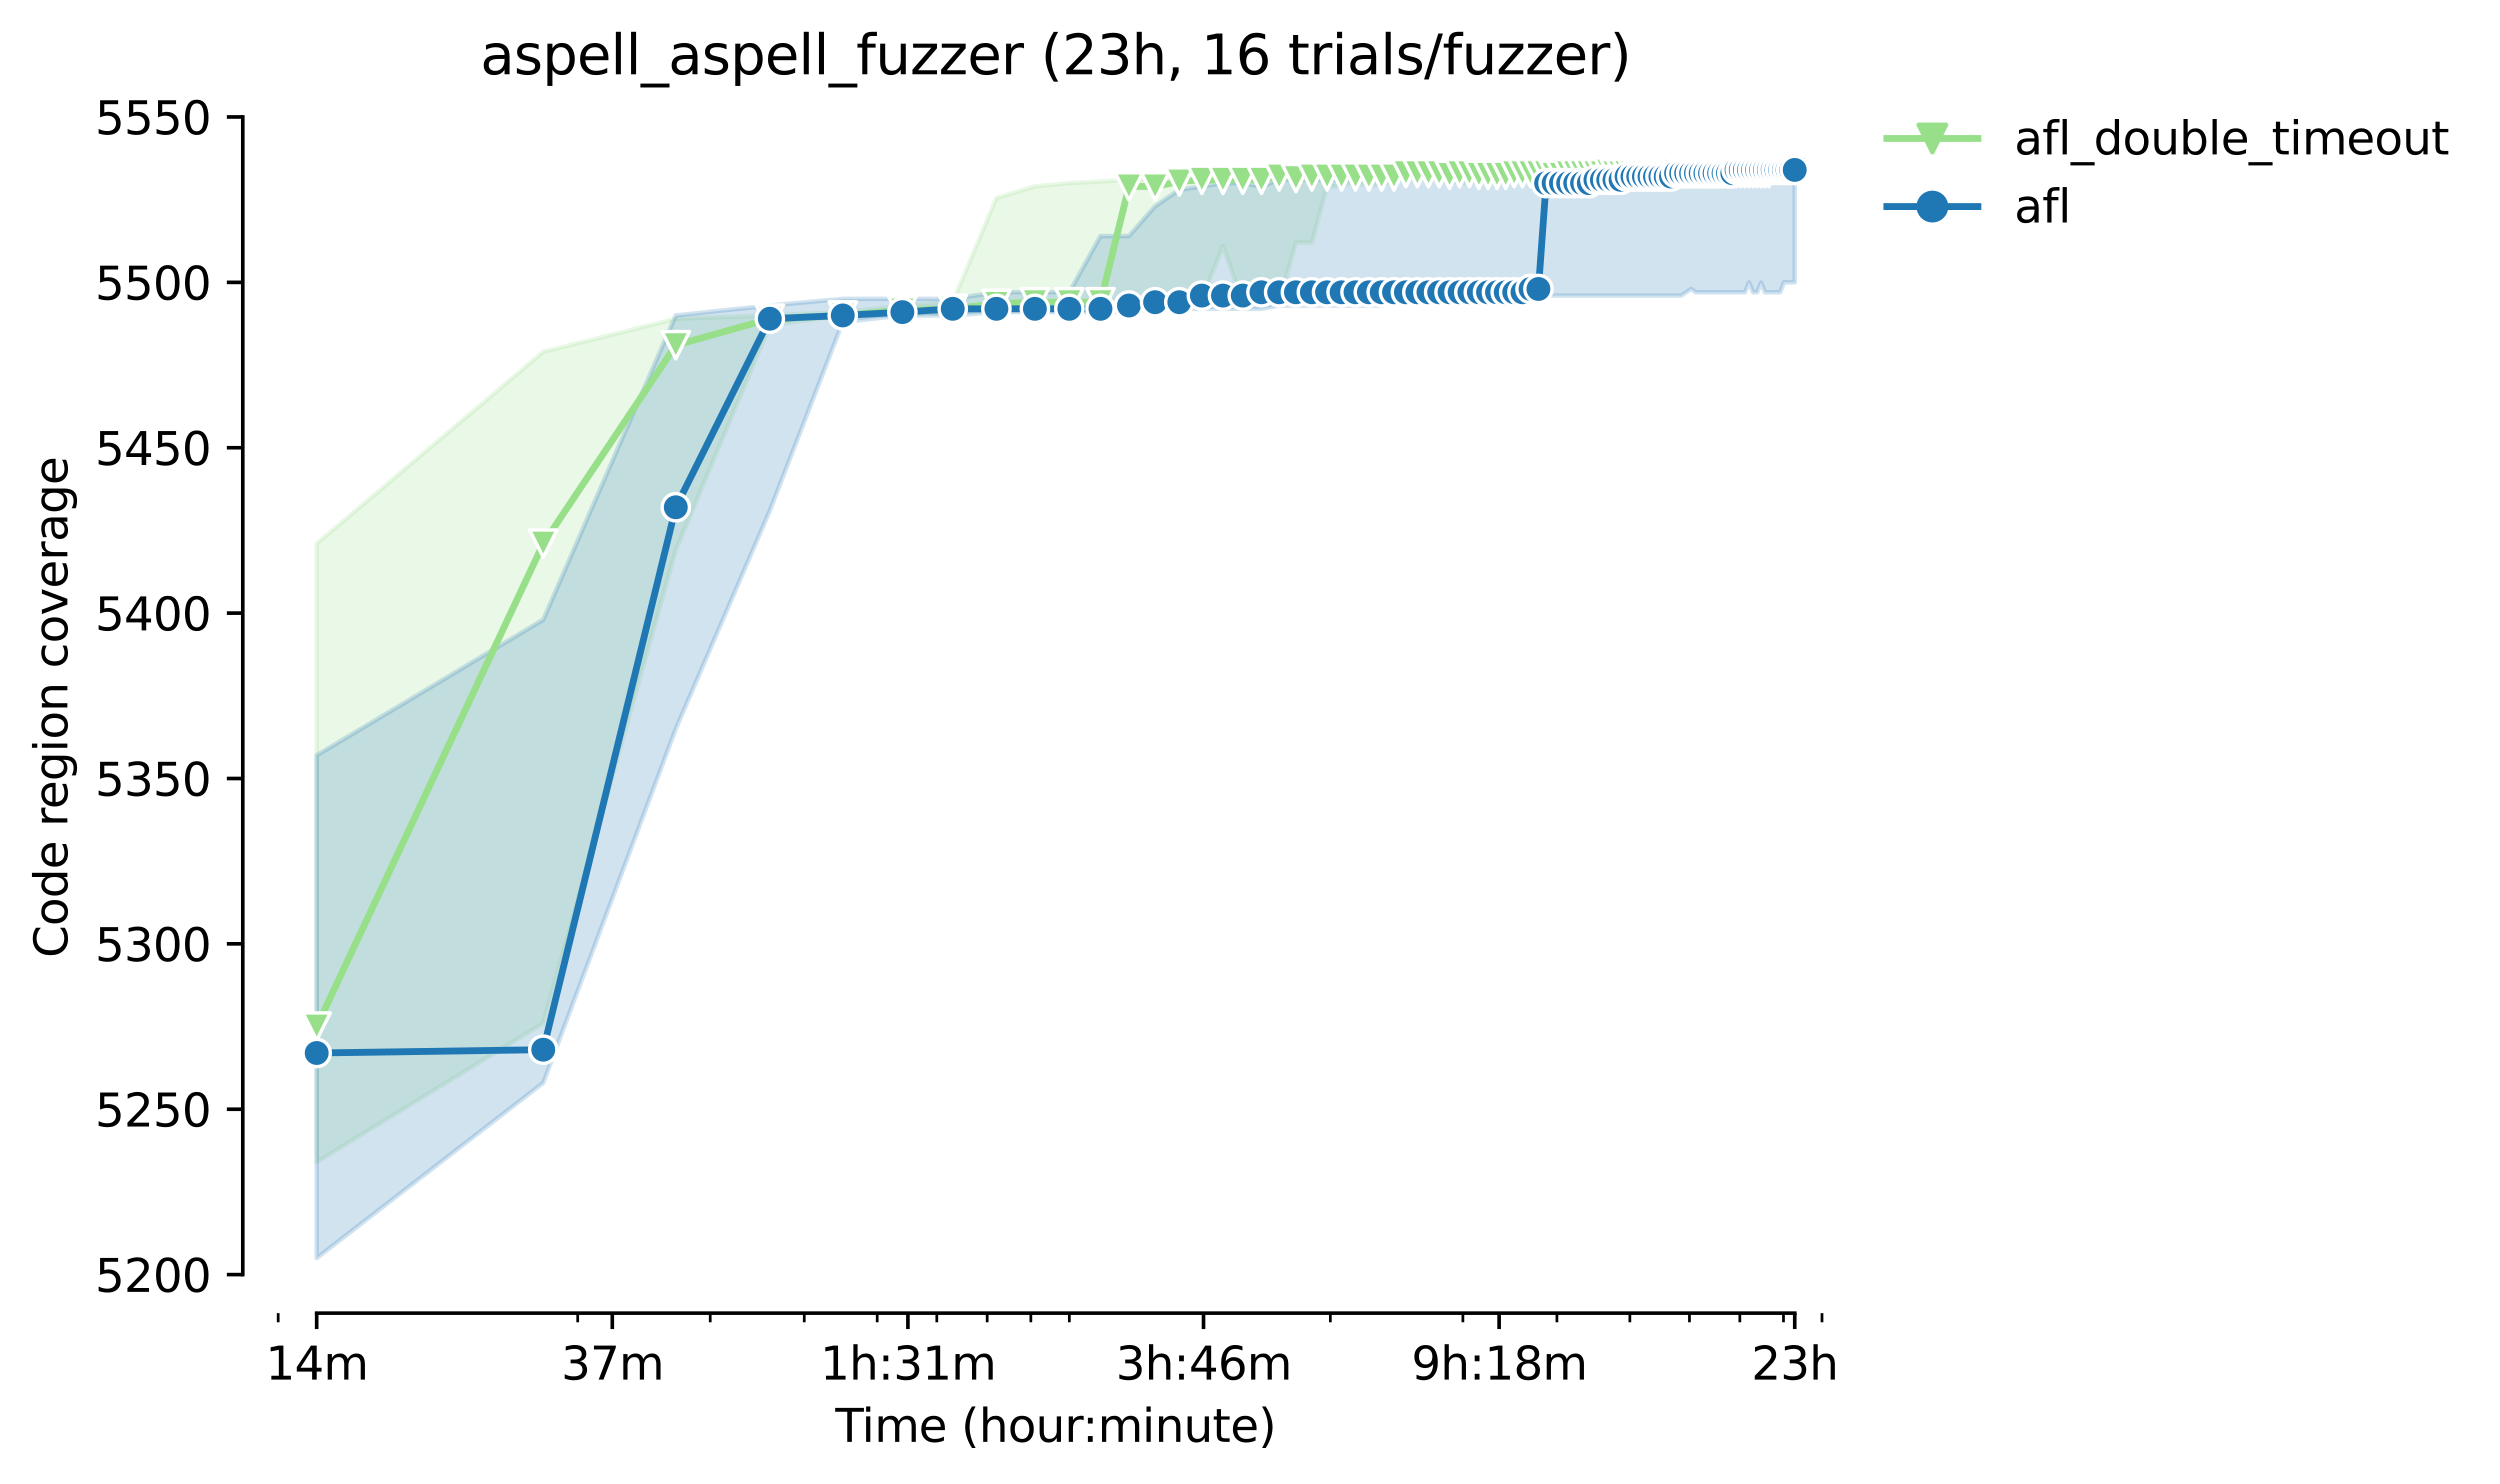 <?xml version="1.0" encoding="utf-8" standalone="no"?>
<!DOCTYPE svg PUBLIC "-//W3C//DTD SVG 1.1//EN"
  "http://www.w3.org/Graphics/SVG/1.1/DTD/svg11.dtd">
<svg height="325.986pt" version="1.1" viewBox="0 0 549.128 325.986" width="549.128pt" xmlns="http://www.w3.org/2000/svg" xmlns:xlink="http://www.w3.org/1999/xlink">
 <defs>
  <style type="text/css">*{stroke-linecap:butt;stroke-linejoin:round;}</style>
 </defs>
 <g id="figure_1">
  <g id="patch_1">
   <path d="M 0 325.986 
L 549.128 325.986 
L 549.128 0 
L 0 0 
z
" style="fill:#ffffff;"/>
  </g>
  <g id="axes_1">
   <g id="patch_2">
    <path d="M 53.328 288.43 
L 410.448 288.43 
L 410.448 22.318 
L 53.328 22.318 
z
" style="fill:#ffffff;"/>
   </g>
   <g id="PolyCollection_1">
    <defs>
     <path d="M 69.561 -206.573 
L 69.561 -70.72 
L 119.327 -101.233 
L 148.439 -205.12 
L 169.094 -254.503 
L 185.115 -256.701 
L 198.205 -256.701 
L 209.273 -257.427 
L 218.86 -257.791 
L 227.317 -258.154 
L 234.881 -258.88 
L 241.724 -258.517 
L 247.972 -258.154 
L 253.719 -258.154 
L 259.039 -258.88 
L 263.993 -260.333 
L 268.627 -271.957 
L 272.979 -259.607 
L 277.083 -259.607 
L 280.965 -259.607 
L 284.648 -272.684 
L 288.151 -272.684 
L 291.491 -285.034 
L 294.682 -285.034 
L 297.738 -286.124 
L 300.669 -285.034 
L 303.485 -285.76 
L 306.195 -285.76 
L 308.806 -287.213 
L 311.325 -286.487 
L 313.759 -287.213 
L 316.114 -287.213 
L 318.393 -286.487 
L 320.602 -285.76 
L 322.746 -285.76 
L 324.827 -286.487 
L 326.85 -286.487 
L 328.817 -286.487 
L 330.732 -287.213 
L 332.597 -287.213 
L 334.414 -287.213 
L 336.187 -287.213 
L 337.917 -287.213 
L 339.607 -287.213 
L 341.257 -287.213 
L 342.871 -287.213 
L 344.449 -287.213 
L 345.993 -287.213 
L 347.505 -287.213 
L 348.985 -287.213 
L 350.436 -287.213 
L 351.857 -287.213 
L 353.252 -287.213 
L 354.619 -287.213 
L 355.961 -287.213 
L 357.279 -287.213 
L 358.572 -287.213 
L 359.843 -287.213 
L 361.092 -287.213 
L 362.319 -287.213 
L 363.526 -287.213 
L 364.713 -287.213 
L 365.88 -287.213 
L 367.029 -287.213 
L 368.16 -287.213 
L 369.273 -287.213 
L 370.369 -287.213 
L 371.449 -287.213 
L 372.512 -287.213 
L 373.56 -287.213 
L 374.594 -287.213 
L 375.612 -287.213 
L 376.616 -287.213 
L 377.606 -287.213 
L 378.583 -287.213 
L 379.547 -287.213 
L 380.498 -287.213 
L 381.437 -287.213 
L 382.363 -287.213 
L 383.278 -287.213 
L 384.181 -287.213 
L 385.073 -287.213 
L 385.954 -287.213 
L 386.824 -287.213 
L 387.684 -287.213 
L 388.534 -287.213 
L 389.373 -287.213 
L 390.203 -287.213 
L 391.024 -287.213 
L 391.835 -287.213 
L 392.637 -287.213 
L 393.431 -287.213 
L 394.215 -287.213 
L 394.215 -290.483 
L 394.215 -290.483 
L 393.431 -290.483 
L 392.637 -290.483 
L 391.835 -290.846 
L 391.024 -290.846 
L 390.203 -290.846 
L 389.373 -290.846 
L 388.534 -290.119 
L 387.684 -290.119 
L 386.824 -290.119 
L 385.954 -290.119 
L 385.073 -289.756 
L 384.181 -289.393 
L 383.278 -289.393 
L 382.363 -289.393 
L 381.437 -289.393 
L 380.498 -289.393 
L 379.547 -289.03 
L 378.583 -288.666 
L 377.606 -289.03 
L 376.616 -289.393 
L 375.612 -289.393 
L 374.594 -289.393 
L 373.56 -289.393 
L 372.512 -289.393 
L 371.449 -289.03 
L 370.369 -288.666 
L 369.273 -288.666 
L 368.16 -289.03 
L 367.029 -288.666 
L 365.88 -288.666 
L 364.713 -288.666 
L 363.526 -288.666 
L 362.319 -288.666 
L 361.092 -288.666 
L 359.843 -288.666 
L 358.572 -288.666 
L 357.279 -288.666 
L 355.961 -288.666 
L 354.619 -288.666 
L 353.252 -289.03 
L 351.857 -288.666 
L 350.436 -288.666 
L 348.985 -288.666 
L 347.505 -287.94 
L 345.993 -287.94 
L 344.449 -287.94 
L 342.871 -287.94 
L 341.257 -287.94 
L 339.607 -287.94 
L 337.917 -287.94 
L 336.187 -287.94 
L 334.414 -287.94 
L 332.597 -287.94 
L 330.732 -287.94 
L 328.817 -287.94 
L 326.85 -287.94 
L 324.827 -287.94 
L 322.746 -287.94 
L 320.602 -287.94 
L 318.393 -287.94 
L 316.114 -287.94 
L 313.759 -287.94 
L 311.325 -287.94 
L 308.806 -287.94 
L 306.195 -287.94 
L 303.485 -287.94 
L 300.669 -287.94 
L 297.738 -287.94 
L 294.682 -287.94 
L 291.491 -287.94 
L 288.151 -287.94 
L 284.648 -287.577 
L 280.965 -287.94 
L 277.083 -287.213 
L 272.979 -287.213 
L 268.627 -287.213 
L 263.993 -287.213 
L 259.039 -287.213 
L 253.719 -286.487 
L 247.972 -286.487 
L 241.724 -286.124 
L 234.881 -285.76 
L 227.317 -285.034 
L 218.86 -282.491 
L 209.273 -259.607 
L 198.205 -258.88 
L 185.115 -257.427 
L 169.094 -256.701 
L 148.439 -255.974 
L 119.327 -248.71 
L 69.561 -206.573 
z
" id="m7aaed01f01" style="stroke:#98df8a;stroke-opacity:0.2;"/>
    </defs>
    <g clip-path="url(#p60992df063)">
     <use style="fill:#98df8a;fill-opacity:0.2;stroke:#98df8a;stroke-opacity:0.2;" x="0" xlink:href="#m7aaed01f01" y="325.986"/>
    </g>
   </g>
   <g id="PolyCollection_2">
    <defs>
     <path d="M 69.561 -160.078 
L 69.561 -49.652 
L 119.327 -88.156 
L 148.439 -165.89 
L 169.094 -213.838 
L 185.115 -255.248 
L 198.205 -256.701 
L 209.273 -256.701 
L 218.86 -257.427 
L 227.317 -257.427 
L 234.881 -257.427 
L 241.724 -257.427 
L 247.972 -257.427 
L 253.719 -258.154 
L 259.039 -258.154 
L 263.993 -258.154 
L 268.627 -258.154 
L 272.979 -258.154 
L 277.083 -258.154 
L 280.965 -258.88 
L 284.648 -258.88 
L 288.151 -258.88 
L 291.491 -258.88 
L 294.682 -258.88 
L 297.738 -258.88 
L 300.669 -258.88 
L 303.485 -258.88 
L 306.195 -259.607 
L 308.806 -259.607 
L 311.325 -259.607 
L 313.759 -259.607 
L 316.114 -259.607 
L 318.393 -259.607 
L 320.602 -259.607 
L 322.746 -259.607 
L 324.827 -259.607 
L 326.85 -260.315 
L 328.817 -259.607 
L 330.732 -259.607 
L 332.597 -259.607 
L 334.414 -260.333 
L 336.187 -260.333 
L 337.917 -260.333 
L 339.607 -261.06 
L 341.257 -261.06 
L 342.871 -261.06 
L 344.449 -261.06 
L 345.993 -261.06 
L 347.505 -261.06 
L 348.985 -261.06 
L 350.436 -261.06 
L 351.857 -261.06 
L 353.252 -261.06 
L 354.619 -261.06 
L 355.961 -261.06 
L 357.279 -261.06 
L 358.572 -261.06 
L 359.843 -261.06 
L 361.092 -261.06 
L 362.319 -261.06 
L 363.526 -261.06 
L 364.713 -261.06 
L 365.88 -261.06 
L 367.029 -261.06 
L 368.16 -261.06 
L 369.273 -261.06 
L 370.369 -261.786 
L 371.449 -262.513 
L 372.512 -261.786 
L 373.56 -261.786 
L 374.594 -261.786 
L 375.612 -261.786 
L 376.616 -261.786 
L 377.606 -261.786 
L 378.583 -261.786 
L 379.547 -261.786 
L 380.498 -261.786 
L 381.437 -261.786 
L 382.363 -261.786 
L 383.278 -261.786 
L 384.181 -263.966 
L 385.073 -261.786 
L 385.954 -261.786 
L 386.824 -263.911 
L 387.684 -261.786 
L 388.534 -261.786 
L 389.373 -261.786 
L 390.203 -261.786 
L 391.024 -261.786 
L 391.835 -263.966 
L 392.637 -263.966 
L 393.431 -263.966 
L 394.215 -263.966 
L 394.215 -291.572 
L 394.215 -291.572 
L 393.431 -291.572 
L 392.637 -291.572 
L 391.835 -290.855 
L 391.024 -290.846 
L 390.203 -290.846 
L 389.373 -290.846 
L 388.534 -290.846 
L 387.684 -290.846 
L 386.824 -290.846 
L 385.954 -290.846 
L 385.073 -290.846 
L 384.181 -290.846 
L 383.278 -290.846 
L 382.363 -290.846 
L 381.437 -290.846 
L 380.498 -290.846 
L 379.547 -290.119 
L 378.583 -290.119 
L 377.606 -290.119 
L 376.616 -290.119 
L 375.612 -290.119 
L 374.594 -290.119 
L 373.56 -289.393 
L 372.512 -289.393 
L 371.449 -289.393 
L 370.369 -289.393 
L 369.273 -289.393 
L 368.16 -289.393 
L 367.029 -288.666 
L 365.88 -288.666 
L 364.713 -288.666 
L 363.526 -288.666 
L 362.319 -288.666 
L 361.092 -288.666 
L 359.843 -288.666 
L 358.572 -288.666 
L 357.279 -288.666 
L 355.961 -288.666 
L 354.619 -288.666 
L 353.252 -288.666 
L 351.857 -288.666 
L 350.436 -288.666 
L 348.985 -288.666 
L 347.505 -288.666 
L 345.993 -288.666 
L 344.449 -288.666 
L 342.871 -288.666 
L 341.257 -288.666 
L 339.607 -288.666 
L 337.917 -288.666 
L 336.187 -288.666 
L 334.414 -288.666 
L 332.597 -286.541 
L 330.732 -288.666 
L 328.817 -288.666 
L 326.85 -288.666 
L 324.827 -288.666 
L 322.746 -288.666 
L 320.602 -288.666 
L 318.393 -288.666 
L 316.114 -288.666 
L 313.759 -288.666 
L 311.325 -288.666 
L 308.806 -288.666 
L 306.195 -288.666 
L 303.485 -288.666 
L 300.669 -287.94 
L 297.738 -286.487 
L 294.682 -286.487 
L 291.491 -286.487 
L 288.151 -286.487 
L 284.648 -286.487 
L 280.965 -286.487 
L 277.083 -285.034 
L 272.979 -285.76 
L 268.627 -285.76 
L 263.993 -285.034 
L 259.039 -284.307 
L 253.719 -280.675 
L 247.972 -274.137 
L 241.724 -274.137 
L 234.881 -261.786 
L 227.317 -261.786 
L 218.86 -261.786 
L 209.273 -260.333 
L 198.205 -260.333 
L 185.115 -260.333 
L 169.094 -258.88 
L 148.439 -256.701 
L 119.327 -189.864 
L 69.561 -160.078 
z
" id="md9c0d4b9e4" style="stroke:#1f77b4;stroke-opacity:0.2;"/>
    </defs>
    <g clip-path="url(#p60992df063)">
     <use style="fill:#1f77b4;fill-opacity:0.2;stroke:#1f77b4;stroke-opacity:0.2;" x="0" xlink:href="#md9c0d4b9e4" y="325.986"/>
    </g>
   </g>
   <g id="matplotlib.axis_1">
    <g id="xtick_1">
     <g id="line2d_1">
      <defs>
       <path d="M 0 0 
L 0 3.5 
" id="md363a3e36f" style="stroke:#000000;stroke-width:0.8;"/>
      </defs>
      <g>
       <use style="stroke:#000000;stroke-width:0.8;" x="69.561" xlink:href="#md363a3e36f" y="288.43"/>
      </g>
     </g>
     <g id="text_1">
      <!-- 14m -->
      <g transform="translate(58.328 303.029)scale(0.1 -0.1)">
       <defs>
        <path d="M 794 531 
L 1825 531 
L 1825 4091 
L 703 3866 
L 703 4441 
L 1819 4666 
L 2450 4666 
L 2450 531 
L 3481 531 
L 3481 0 
L 794 0 
L 794 531 
z
" id="DejaVuSans-31" transform="scale(0.016)"/>
        <path d="M 2419 4116 
L 825 1625 
L 2419 1625 
L 2419 4116 
z
M 2253 4666 
L 3047 4666 
L 3047 1625 
L 3713 1625 
L 3713 1100 
L 3047 1100 
L 3047 0 
L 2419 0 
L 2419 1100 
L 313 1100 
L 313 1709 
L 2253 4666 
z
" id="DejaVuSans-34" transform="scale(0.016)"/>
        <path d="M 3328 2828 
Q 3544 3216 3844 3400 
Q 4144 3584 4550 3584 
Q 5097 3584 5394 3201 
Q 5691 2819 5691 2113 
L 5691 0 
L 5113 0 
L 5113 2094 
Q 5113 2597 4934 2840 
Q 4756 3084 4391 3084 
Q 3944 3084 3684 2787 
Q 3425 2491 3425 1978 
L 3425 0 
L 2847 0 
L 2847 2094 
Q 2847 2600 2669 2842 
Q 2491 3084 2119 3084 
Q 1678 3084 1418 2786 
Q 1159 2488 1159 1978 
L 1159 0 
L 581 0 
L 581 3500 
L 1159 3500 
L 1159 2956 
Q 1356 3278 1631 3431 
Q 1906 3584 2284 3584 
Q 2666 3584 2933 3390 
Q 3200 3197 3328 2828 
z
" id="DejaVuSans-6d" transform="scale(0.016)"/>
       </defs>
       <use xlink:href="#DejaVuSans-31"/>
       <use x="63.623" xlink:href="#DejaVuSans-34"/>
       <use x="127.246" xlink:href="#DejaVuSans-6d"/>
      </g>
     </g>
    </g>
    <g id="xtick_2">
     <g id="line2d_2">
      <g>
       <use style="stroke:#000000;stroke-width:0.8;" x="134.492" xlink:href="#md363a3e36f" y="288.43"/>
      </g>
     </g>
     <g id="text_2">
      <!-- 37m -->
      <g transform="translate(123.259 303.029)scale(0.1 -0.1)">
       <defs>
        <path d="M 2597 2516 
Q 3050 2419 3304 2112 
Q 3559 1806 3559 1356 
Q 3559 666 3084 287 
Q 2609 -91 1734 -91 
Q 1441 -91 1130 -33 
Q 819 25 488 141 
L 488 750 
Q 750 597 1062 519 
Q 1375 441 1716 441 
Q 2309 441 2620 675 
Q 2931 909 2931 1356 
Q 2931 1769 2642 2001 
Q 2353 2234 1838 2234 
L 1294 2234 
L 1294 2753 
L 1863 2753 
Q 2328 2753 2575 2939 
Q 2822 3125 2822 3475 
Q 2822 3834 2567 4026 
Q 2313 4219 1838 4219 
Q 1578 4219 1281 4162 
Q 984 4106 628 3988 
L 628 4550 
Q 988 4650 1302 4700 
Q 1616 4750 1894 4750 
Q 2613 4750 3031 4423 
Q 3450 4097 3450 3541 
Q 3450 3153 3228 2886 
Q 3006 2619 2597 2516 
z
" id="DejaVuSans-33" transform="scale(0.016)"/>
        <path d="M 525 4666 
L 3525 4666 
L 3525 4397 
L 1831 0 
L 1172 0 
L 2766 4134 
L 525 4134 
L 525 4666 
z
" id="DejaVuSans-37" transform="scale(0.016)"/>
       </defs>
       <use xlink:href="#DejaVuSans-33"/>
       <use x="63.623" xlink:href="#DejaVuSans-37"/>
       <use x="127.246" xlink:href="#DejaVuSans-6d"/>
      </g>
     </g>
    </g>
    <g id="xtick_3">
     <g id="line2d_3">
      <g>
       <use style="stroke:#000000;stroke-width:0.8;" x="199.423" xlink:href="#md363a3e36f" y="288.43"/>
      </g>
     </g>
     <g id="text_3">
      <!-- 1h:31m -->
      <g transform="translate(180.156 303.029)scale(0.1 -0.1)">
       <defs>
        <path d="M 3513 2113 
L 3513 0 
L 2938 0 
L 2938 2094 
Q 2938 2591 2744 2837 
Q 2550 3084 2163 3084 
Q 1697 3084 1428 2787 
Q 1159 2491 1159 1978 
L 1159 0 
L 581 0 
L 581 4863 
L 1159 4863 
L 1159 2956 
Q 1366 3272 1645 3428 
Q 1925 3584 2291 3584 
Q 2894 3584 3203 3211 
Q 3513 2838 3513 2113 
z
" id="DejaVuSans-68" transform="scale(0.016)"/>
        <path d="M 750 794 
L 1409 794 
L 1409 0 
L 750 0 
L 750 794 
z
M 750 3309 
L 1409 3309 
L 1409 2516 
L 750 2516 
L 750 3309 
z
" id="DejaVuSans-3a" transform="scale(0.016)"/>
       </defs>
       <use xlink:href="#DejaVuSans-31"/>
       <use x="63.623" xlink:href="#DejaVuSans-68"/>
       <use x="127.002" xlink:href="#DejaVuSans-3a"/>
       <use x="160.693" xlink:href="#DejaVuSans-33"/>
       <use x="224.316" xlink:href="#DejaVuSans-31"/>
       <use x="287.939" xlink:href="#DejaVuSans-6d"/>
      </g>
     </g>
    </g>
    <g id="xtick_4">
     <g id="line2d_4">
      <g>
       <use style="stroke:#000000;stroke-width:0.8;" x="264.354" xlink:href="#md363a3e36f" y="288.43"/>
      </g>
     </g>
     <g id="text_4">
      <!-- 3h:46m -->
      <g transform="translate(245.087 303.029)scale(0.1 -0.1)">
       <defs>
        <path d="M 2113 2584 
Q 1688 2584 1439 2293 
Q 1191 2003 1191 1497 
Q 1191 994 1439 701 
Q 1688 409 2113 409 
Q 2538 409 2786 701 
Q 3034 994 3034 1497 
Q 3034 2003 2786 2293 
Q 2538 2584 2113 2584 
z
M 3366 4563 
L 3366 3988 
Q 3128 4100 2886 4159 
Q 2644 4219 2406 4219 
Q 1781 4219 1451 3797 
Q 1122 3375 1075 2522 
Q 1259 2794 1537 2939 
Q 1816 3084 2150 3084 
Q 2853 3084 3261 2657 
Q 3669 2231 3669 1497 
Q 3669 778 3244 343 
Q 2819 -91 2113 -91 
Q 1303 -91 875 529 
Q 447 1150 447 2328 
Q 447 3434 972 4092 
Q 1497 4750 2381 4750 
Q 2619 4750 2861 4703 
Q 3103 4656 3366 4563 
z
" id="DejaVuSans-36" transform="scale(0.016)"/>
       </defs>
       <use xlink:href="#DejaVuSans-33"/>
       <use x="63.623" xlink:href="#DejaVuSans-68"/>
       <use x="127.002" xlink:href="#DejaVuSans-3a"/>
       <use x="160.693" xlink:href="#DejaVuSans-34"/>
       <use x="224.316" xlink:href="#DejaVuSans-36"/>
       <use x="287.939" xlink:href="#DejaVuSans-6d"/>
      </g>
     </g>
    </g>
    <g id="xtick_5">
     <g id="line2d_5">
      <g>
       <use style="stroke:#000000;stroke-width:0.8;" x="329.285" xlink:href="#md363a3e36f" y="288.43"/>
      </g>
     </g>
     <g id="text_5">
      <!-- 9h:18m -->
      <g transform="translate(310.018 303.029)scale(0.1 -0.1)">
       <defs>
        <path d="M 703 97 
L 703 672 
Q 941 559 1184 500 
Q 1428 441 1663 441 
Q 2288 441 2617 861 
Q 2947 1281 2994 2138 
Q 2813 1869 2534 1725 
Q 2256 1581 1919 1581 
Q 1219 1581 811 2004 
Q 403 2428 403 3163 
Q 403 3881 828 4315 
Q 1253 4750 1959 4750 
Q 2769 4750 3195 4129 
Q 3622 3509 3622 2328 
Q 3622 1225 3098 567 
Q 2575 -91 1691 -91 
Q 1453 -91 1209 -44 
Q 966 3 703 97 
z
M 1959 2075 
Q 2384 2075 2632 2365 
Q 2881 2656 2881 3163 
Q 2881 3666 2632 3958 
Q 2384 4250 1959 4250 
Q 1534 4250 1286 3958 
Q 1038 3666 1038 3163 
Q 1038 2656 1286 2365 
Q 1534 2075 1959 2075 
z
" id="DejaVuSans-39" transform="scale(0.016)"/>
        <path d="M 2034 2216 
Q 1584 2216 1326 1975 
Q 1069 1734 1069 1313 
Q 1069 891 1326 650 
Q 1584 409 2034 409 
Q 2484 409 2743 651 
Q 3003 894 3003 1313 
Q 3003 1734 2745 1975 
Q 2488 2216 2034 2216 
z
M 1403 2484 
Q 997 2584 770 2862 
Q 544 3141 544 3541 
Q 544 4100 942 4425 
Q 1341 4750 2034 4750 
Q 2731 4750 3128 4425 
Q 3525 4100 3525 3541 
Q 3525 3141 3298 2862 
Q 3072 2584 2669 2484 
Q 3125 2378 3379 2068 
Q 3634 1759 3634 1313 
Q 3634 634 3220 271 
Q 2806 -91 2034 -91 
Q 1263 -91 848 271 
Q 434 634 434 1313 
Q 434 1759 690 2068 
Q 947 2378 1403 2484 
z
M 1172 3481 
Q 1172 3119 1398 2916 
Q 1625 2713 2034 2713 
Q 2441 2713 2670 2916 
Q 2900 3119 2900 3481 
Q 2900 3844 2670 4047 
Q 2441 4250 2034 4250 
Q 1625 4250 1398 4047 
Q 1172 3844 1172 3481 
z
" id="DejaVuSans-38" transform="scale(0.016)"/>
       </defs>
       <use xlink:href="#DejaVuSans-39"/>
       <use x="63.623" xlink:href="#DejaVuSans-68"/>
       <use x="127.002" xlink:href="#DejaVuSans-3a"/>
       <use x="160.693" xlink:href="#DejaVuSans-31"/>
       <use x="224.316" xlink:href="#DejaVuSans-38"/>
       <use x="287.939" xlink:href="#DejaVuSans-6d"/>
      </g>
     </g>
    </g>
    <g id="xtick_6">
     <g id="line2d_6">
      <g>
       <use style="stroke:#000000;stroke-width:0.8;" x="394.216" xlink:href="#md363a3e36f" y="288.43"/>
      </g>
     </g>
     <g id="text_6">
      <!-- 23h -->
      <g transform="translate(384.685 303.029)scale(0.1 -0.1)">
       <defs>
        <path d="M 1228 531 
L 3431 531 
L 3431 0 
L 469 0 
L 469 531 
Q 828 903 1448 1529 
Q 2069 2156 2228 2338 
Q 2531 2678 2651 2914 
Q 2772 3150 2772 3378 
Q 2772 3750 2511 3984 
Q 2250 4219 1831 4219 
Q 1534 4219 1204 4116 
Q 875 4013 500 3803 
L 500 4441 
Q 881 4594 1212 4672 
Q 1544 4750 1819 4750 
Q 2544 4750 2975 4387 
Q 3406 4025 3406 3419 
Q 3406 3131 3298 2873 
Q 3191 2616 2906 2266 
Q 2828 2175 2409 1742 
Q 1991 1309 1228 531 
z
" id="DejaVuSans-32" transform="scale(0.016)"/>
       </defs>
       <use xlink:href="#DejaVuSans-32"/>
       <use x="63.623" xlink:href="#DejaVuSans-33"/>
       <use x="127.246" xlink:href="#DejaVuSans-68"/>
      </g>
     </g>
    </g>
    <g id="xtick_7">
     <g id="line2d_7">
      <defs>
       <path d="M 0 0 
L 0 2 
" id="ma74040dd7e" style="stroke:#000000;stroke-width:0.6;"/>
      </defs>
      <g>
       <use style="stroke:#000000;stroke-width:0.6;" x="61.104" xlink:href="#ma74040dd7e" y="288.43"/>
      </g>
     </g>
    </g>
    <g id="xtick_8">
     <g id="line2d_8">
      <g>
       <use style="stroke:#000000;stroke-width:0.6;" x="126.892" xlink:href="#ma74040dd7e" y="288.43"/>
      </g>
     </g>
    </g>
    <g id="xtick_9">
     <g id="line2d_9">
      <g>
       <use style="stroke:#000000;stroke-width:0.6;" x="156.003" xlink:href="#ma74040dd7e" y="288.43"/>
      </g>
     </g>
    </g>
    <g id="xtick_10">
     <g id="line2d_10">
      <g>
       <use style="stroke:#000000;stroke-width:0.6;" x="176.658" xlink:href="#ma74040dd7e" y="288.43"/>
      </g>
     </g>
    </g>
    <g id="xtick_11">
     <g id="line2d_11">
      <g>
       <use style="stroke:#000000;stroke-width:0.6;" x="192.68" xlink:href="#ma74040dd7e" y="288.43"/>
      </g>
     </g>
    </g>
    <g id="xtick_12">
     <g id="line2d_12">
      <g>
       <use style="stroke:#000000;stroke-width:0.6;" x="205.77" xlink:href="#ma74040dd7e" y="288.43"/>
      </g>
     </g>
    </g>
    <g id="xtick_13">
     <g id="line2d_13">
      <g>
       <use style="stroke:#000000;stroke-width:0.6;" x="216.838" xlink:href="#ma74040dd7e" y="288.43"/>
      </g>
     </g>
    </g>
    <g id="xtick_14">
     <g id="line2d_14">
      <g>
       <use style="stroke:#000000;stroke-width:0.6;" x="226.425" xlink:href="#ma74040dd7e" y="288.43"/>
      </g>
     </g>
    </g>
    <g id="xtick_15">
     <g id="line2d_15">
      <g>
       <use style="stroke:#000000;stroke-width:0.6;" x="234.881" xlink:href="#ma74040dd7e" y="288.43"/>
      </g>
     </g>
    </g>
    <g id="xtick_16">
     <g id="line2d_16">
      <g>
       <use style="stroke:#000000;stroke-width:0.6;" x="292.213" xlink:href="#ma74040dd7e" y="288.43"/>
      </g>
     </g>
    </g>
    <g id="xtick_17">
     <g id="line2d_17">
      <g>
       <use style="stroke:#000000;stroke-width:0.6;" x="321.324" xlink:href="#ma74040dd7e" y="288.43"/>
      </g>
     </g>
    </g>
    <g id="xtick_18">
     <g id="line2d_18">
      <g>
       <use style="stroke:#000000;stroke-width:0.6;" x="341.979" xlink:href="#ma74040dd7e" y="288.43"/>
      </g>
     </g>
    </g>
    <g id="xtick_19">
     <g id="line2d_19">
      <g>
       <use style="stroke:#000000;stroke-width:0.6;" x="358" xlink:href="#ma74040dd7e" y="288.43"/>
      </g>
     </g>
    </g>
    <g id="xtick_20">
     <g id="line2d_20">
      <g>
       <use style="stroke:#000000;stroke-width:0.6;" x="371.091" xlink:href="#ma74040dd7e" y="288.43"/>
      </g>
     </g>
    </g>
    <g id="xtick_21">
     <g id="line2d_21">
      <g>
       <use style="stroke:#000000;stroke-width:0.6;" x="382.158" xlink:href="#ma74040dd7e" y="288.43"/>
      </g>
     </g>
    </g>
    <g id="xtick_22">
     <g id="line2d_22">
      <g>
       <use style="stroke:#000000;stroke-width:0.6;" x="391.745" xlink:href="#ma74040dd7e" y="288.43"/>
      </g>
     </g>
    </g>
    <g id="xtick_23">
     <g id="line2d_23">
      <g>
       <use style="stroke:#000000;stroke-width:0.6;" x="400.202" xlink:href="#ma74040dd7e" y="288.43"/>
      </g>
     </g>
    </g>
    <g id="text_7">
     <!-- Time (hour:minute) -->
     <g transform="translate(183.481 316.707)scale(0.1 -0.1)">
      <defs>
       <path d="M -19 4666 
L 3928 4666 
L 3928 4134 
L 2272 4134 
L 2272 0 
L 1638 0 
L 1638 4134 
L -19 4134 
L -19 4666 
z
" id="DejaVuSans-54" transform="scale(0.016)"/>
       <path d="M 603 3500 
L 1178 3500 
L 1178 0 
L 603 0 
L 603 3500 
z
M 603 4863 
L 1178 4863 
L 1178 4134 
L 603 4134 
L 603 4863 
z
" id="DejaVuSans-69" transform="scale(0.016)"/>
       <path d="M 3597 1894 
L 3597 1613 
L 953 1613 
Q 991 1019 1311 708 
Q 1631 397 2203 397 
Q 2534 397 2845 478 
Q 3156 559 3463 722 
L 3463 178 
Q 3153 47 2828 -22 
Q 2503 -91 2169 -91 
Q 1331 -91 842 396 
Q 353 884 353 1716 
Q 353 2575 817 3079 
Q 1281 3584 2069 3584 
Q 2775 3584 3186 3129 
Q 3597 2675 3597 1894 
z
M 3022 2063 
Q 3016 2534 2758 2815 
Q 2500 3097 2075 3097 
Q 1594 3097 1305 2825 
Q 1016 2553 972 2059 
L 3022 2063 
z
" id="DejaVuSans-65" transform="scale(0.016)"/>
       <path id="DejaVuSans-20" transform="scale(0.016)"/>
       <path d="M 1984 4856 
Q 1566 4138 1362 3434 
Q 1159 2731 1159 2009 
Q 1159 1288 1364 580 
Q 1569 -128 1984 -844 
L 1484 -844 
Q 1016 -109 783 600 
Q 550 1309 550 2009 
Q 550 2706 781 3412 
Q 1013 4119 1484 4856 
L 1984 4856 
z
" id="DejaVuSans-28" transform="scale(0.016)"/>
       <path d="M 1959 3097 
Q 1497 3097 1228 2736 
Q 959 2375 959 1747 
Q 959 1119 1226 758 
Q 1494 397 1959 397 
Q 2419 397 2687 759 
Q 2956 1122 2956 1747 
Q 2956 2369 2687 2733 
Q 2419 3097 1959 3097 
z
M 1959 3584 
Q 2709 3584 3137 3096 
Q 3566 2609 3566 1747 
Q 3566 888 3137 398 
Q 2709 -91 1959 -91 
Q 1206 -91 779 398 
Q 353 888 353 1747 
Q 353 2609 779 3096 
Q 1206 3584 1959 3584 
z
" id="DejaVuSans-6f" transform="scale(0.016)"/>
       <path d="M 544 1381 
L 544 3500 
L 1119 3500 
L 1119 1403 
Q 1119 906 1312 657 
Q 1506 409 1894 409 
Q 2359 409 2629 706 
Q 2900 1003 2900 1516 
L 2900 3500 
L 3475 3500 
L 3475 0 
L 2900 0 
L 2900 538 
Q 2691 219 2414 64 
Q 2138 -91 1772 -91 
Q 1169 -91 856 284 
Q 544 659 544 1381 
z
M 1991 3584 
L 1991 3584 
z
" id="DejaVuSans-75" transform="scale(0.016)"/>
       <path d="M 2631 2963 
Q 2534 3019 2420 3045 
Q 2306 3072 2169 3072 
Q 1681 3072 1420 2755 
Q 1159 2438 1159 1844 
L 1159 0 
L 581 0 
L 581 3500 
L 1159 3500 
L 1159 2956 
Q 1341 3275 1631 3429 
Q 1922 3584 2338 3584 
Q 2397 3584 2469 3576 
Q 2541 3569 2628 3553 
L 2631 2963 
z
" id="DejaVuSans-72" transform="scale(0.016)"/>
       <path d="M 3513 2113 
L 3513 0 
L 2938 0 
L 2938 2094 
Q 2938 2591 2744 2837 
Q 2550 3084 2163 3084 
Q 1697 3084 1428 2787 
Q 1159 2491 1159 1978 
L 1159 0 
L 581 0 
L 581 3500 
L 1159 3500 
L 1159 2956 
Q 1366 3272 1645 3428 
Q 1925 3584 2291 3584 
Q 2894 3584 3203 3211 
Q 3513 2838 3513 2113 
z
" id="DejaVuSans-6e" transform="scale(0.016)"/>
       <path d="M 1172 4494 
L 1172 3500 
L 2356 3500 
L 2356 3053 
L 1172 3053 
L 1172 1153 
Q 1172 725 1289 603 
Q 1406 481 1766 481 
L 2356 481 
L 2356 0 
L 1766 0 
Q 1100 0 847 248 
Q 594 497 594 1153 
L 594 3053 
L 172 3053 
L 172 3500 
L 594 3500 
L 594 4494 
L 1172 4494 
z
" id="DejaVuSans-74" transform="scale(0.016)"/>
       <path d="M 513 4856 
L 1013 4856 
Q 1481 4119 1714 3412 
Q 1947 2706 1947 2009 
Q 1947 1309 1714 600 
Q 1481 -109 1013 -844 
L 513 -844 
Q 928 -128 1133 580 
Q 1338 1288 1338 2009 
Q 1338 2731 1133 3434 
Q 928 4138 513 4856 
z
" id="DejaVuSans-29" transform="scale(0.016)"/>
      </defs>
      <use xlink:href="#DejaVuSans-54"/>
      <use x="57.959" xlink:href="#DejaVuSans-69"/>
      <use x="85.742" xlink:href="#DejaVuSans-6d"/>
      <use x="183.154" xlink:href="#DejaVuSans-65"/>
      <use x="244.678" xlink:href="#DejaVuSans-20"/>
      <use x="276.465" xlink:href="#DejaVuSans-28"/>
      <use x="315.479" xlink:href="#DejaVuSans-68"/>
      <use x="378.857" xlink:href="#DejaVuSans-6f"/>
      <use x="440.039" xlink:href="#DejaVuSans-75"/>
      <use x="503.418" xlink:href="#DejaVuSans-72"/>
      <use x="542.781" xlink:href="#DejaVuSans-3a"/>
      <use x="576.473" xlink:href="#DejaVuSans-6d"/>
      <use x="673.885" xlink:href="#DejaVuSans-69"/>
      <use x="701.668" xlink:href="#DejaVuSans-6e"/>
      <use x="765.047" xlink:href="#DejaVuSans-75"/>
      <use x="828.426" xlink:href="#DejaVuSans-74"/>
      <use x="867.635" xlink:href="#DejaVuSans-65"/>
      <use x="929.158" xlink:href="#DejaVuSans-29"/>
     </g>
    </g>
   </g>
   <g id="matplotlib.axis_2">
    <g id="ytick_1">
     <g id="line2d_24">
      <defs>
       <path d="M 0 0 
L -3.5 0 
" id="md008967300" style="stroke:#000000;stroke-width:0.8;"/>
      </defs>
      <g>
       <use style="stroke:#000000;stroke-width:0.8;" x="53.328" xlink:href="#md008967300" y="279.967"/>
      </g>
     </g>
     <g id="text_8">
      <!-- 5200 -->
      <g transform="translate(20.878 283.766)scale(0.1 -0.1)">
       <defs>
        <path d="M 691 4666 
L 3169 4666 
L 3169 4134 
L 1269 4134 
L 1269 2991 
Q 1406 3038 1543 3061 
Q 1681 3084 1819 3084 
Q 2600 3084 3056 2656 
Q 3513 2228 3513 1497 
Q 3513 744 3044 326 
Q 2575 -91 1722 -91 
Q 1428 -91 1123 -41 
Q 819 9 494 109 
L 494 744 
Q 775 591 1075 516 
Q 1375 441 1709 441 
Q 2250 441 2565 725 
Q 2881 1009 2881 1497 
Q 2881 1984 2565 2268 
Q 2250 2553 1709 2553 
Q 1456 2553 1204 2497 
Q 953 2441 691 2322 
L 691 4666 
z
" id="DejaVuSans-35" transform="scale(0.016)"/>
        <path d="M 2034 4250 
Q 1547 4250 1301 3770 
Q 1056 3291 1056 2328 
Q 1056 1369 1301 889 
Q 1547 409 2034 409 
Q 2525 409 2770 889 
Q 3016 1369 3016 2328 
Q 3016 3291 2770 3770 
Q 2525 4250 2034 4250 
z
M 2034 4750 
Q 2819 4750 3233 4129 
Q 3647 3509 3647 2328 
Q 3647 1150 3233 529 
Q 2819 -91 2034 -91 
Q 1250 -91 836 529 
Q 422 1150 422 2328 
Q 422 3509 836 4129 
Q 1250 4750 2034 4750 
z
" id="DejaVuSans-30" transform="scale(0.016)"/>
       </defs>
       <use xlink:href="#DejaVuSans-35"/>
       <use x="63.623" xlink:href="#DejaVuSans-32"/>
       <use x="127.246" xlink:href="#DejaVuSans-30"/>
       <use x="190.869" xlink:href="#DejaVuSans-30"/>
      </g>
     </g>
    </g>
    <g id="ytick_2">
     <g id="line2d_25">
      <g>
       <use style="stroke:#000000;stroke-width:0.8;" x="53.328" xlink:href="#md008967300" y="243.642"/>
      </g>
     </g>
     <g id="text_9">
      <!-- 5250 -->
      <g transform="translate(20.878 247.441)scale(0.1 -0.1)">
       <use xlink:href="#DejaVuSans-35"/>
       <use x="63.623" xlink:href="#DejaVuSans-32"/>
       <use x="127.246" xlink:href="#DejaVuSans-35"/>
       <use x="190.869" xlink:href="#DejaVuSans-30"/>
      </g>
     </g>
    </g>
    <g id="ytick_3">
     <g id="line2d_26">
      <g>
       <use style="stroke:#000000;stroke-width:0.8;" x="53.328" xlink:href="#md008967300" y="207.318"/>
      </g>
     </g>
     <g id="text_10">
      <!-- 5300 -->
      <g transform="translate(20.878 211.117)scale(0.1 -0.1)">
       <use xlink:href="#DejaVuSans-35"/>
       <use x="63.623" xlink:href="#DejaVuSans-33"/>
       <use x="127.246" xlink:href="#DejaVuSans-30"/>
       <use x="190.869" xlink:href="#DejaVuSans-30"/>
      </g>
     </g>
    </g>
    <g id="ytick_4">
     <g id="line2d_27">
      <g>
       <use style="stroke:#000000;stroke-width:0.8;" x="53.328" xlink:href="#md008967300" y="170.994"/>
      </g>
     </g>
     <g id="text_11">
      <!-- 5350 -->
      <g transform="translate(20.878 174.793)scale(0.1 -0.1)">
       <use xlink:href="#DejaVuSans-35"/>
       <use x="63.623" xlink:href="#DejaVuSans-33"/>
       <use x="127.246" xlink:href="#DejaVuSans-35"/>
       <use x="190.869" xlink:href="#DejaVuSans-30"/>
      </g>
     </g>
    </g>
    <g id="ytick_5">
     <g id="line2d_28">
      <g>
       <use style="stroke:#000000;stroke-width:0.8;" x="53.328" xlink:href="#md008967300" y="134.669"/>
      </g>
     </g>
     <g id="text_12">
      <!-- 5400 -->
      <g transform="translate(20.878 138.468)scale(0.1 -0.1)">
       <use xlink:href="#DejaVuSans-35"/>
       <use x="63.623" xlink:href="#DejaVuSans-34"/>
       <use x="127.246" xlink:href="#DejaVuSans-30"/>
       <use x="190.869" xlink:href="#DejaVuSans-30"/>
      </g>
     </g>
    </g>
    <g id="ytick_6">
     <g id="line2d_29">
      <g>
       <use style="stroke:#000000;stroke-width:0.8;" x="53.328" xlink:href="#md008967300" y="98.345"/>
      </g>
     </g>
     <g id="text_13">
      <!-- 5450 -->
      <g transform="translate(20.878 102.144)scale(0.1 -0.1)">
       <use xlink:href="#DejaVuSans-35"/>
       <use x="63.623" xlink:href="#DejaVuSans-34"/>
       <use x="127.246" xlink:href="#DejaVuSans-35"/>
       <use x="190.869" xlink:href="#DejaVuSans-30"/>
      </g>
     </g>
    </g>
    <g id="ytick_7">
     <g id="line2d_30">
      <g>
       <use style="stroke:#000000;stroke-width:0.8;" x="53.328" xlink:href="#md008967300" y="62.021"/>
      </g>
     </g>
     <g id="text_14">
      <!-- 5500 -->
      <g transform="translate(20.878 65.82)scale(0.1 -0.1)">
       <use xlink:href="#DejaVuSans-35"/>
       <use x="63.623" xlink:href="#DejaVuSans-35"/>
       <use x="127.246" xlink:href="#DejaVuSans-30"/>
       <use x="190.869" xlink:href="#DejaVuSans-30"/>
      </g>
     </g>
    </g>
    <g id="ytick_8">
     <g id="line2d_31">
      <g>
       <use style="stroke:#000000;stroke-width:0.8;" x="53.328" xlink:href="#md008967300" y="25.696"/>
      </g>
     </g>
     <g id="text_15">
      <!-- 5550 -->
      <g transform="translate(20.878 29.496)scale(0.1 -0.1)">
       <use xlink:href="#DejaVuSans-35"/>
       <use x="63.623" xlink:href="#DejaVuSans-35"/>
       <use x="127.246" xlink:href="#DejaVuSans-35"/>
       <use x="190.869" xlink:href="#DejaVuSans-30"/>
      </g>
     </g>
    </g>
    <g id="text_16">
     <!-- Code region coverage -->
     <g transform="translate(14.798 210.38)rotate(-90)scale(0.1 -0.1)">
      <defs>
       <path d="M 4122 4306 
L 4122 3641 
Q 3803 3938 3442 4084 
Q 3081 4231 2675 4231 
Q 1875 4231 1450 3742 
Q 1025 3253 1025 2328 
Q 1025 1406 1450 917 
Q 1875 428 2675 428 
Q 3081 428 3442 575 
Q 3803 722 4122 1019 
L 4122 359 
Q 3791 134 3420 21 
Q 3050 -91 2638 -91 
Q 1578 -91 968 557 
Q 359 1206 359 2328 
Q 359 3453 968 4101 
Q 1578 4750 2638 4750 
Q 3056 4750 3426 4639 
Q 3797 4528 4122 4306 
z
" id="DejaVuSans-43" transform="scale(0.016)"/>
       <path d="M 2906 2969 
L 2906 4863 
L 3481 4863 
L 3481 0 
L 2906 0 
L 2906 525 
Q 2725 213 2448 61 
Q 2172 -91 1784 -91 
Q 1150 -91 751 415 
Q 353 922 353 1747 
Q 353 2572 751 3078 
Q 1150 3584 1784 3584 
Q 2172 3584 2448 3432 
Q 2725 3281 2906 2969 
z
M 947 1747 
Q 947 1113 1208 752 
Q 1469 391 1925 391 
Q 2381 391 2643 752 
Q 2906 1113 2906 1747 
Q 2906 2381 2643 2742 
Q 2381 3103 1925 3103 
Q 1469 3103 1208 2742 
Q 947 2381 947 1747 
z
" id="DejaVuSans-64" transform="scale(0.016)"/>
       <path d="M 2906 1791 
Q 2906 2416 2648 2759 
Q 2391 3103 1925 3103 
Q 1463 3103 1205 2759 
Q 947 2416 947 1791 
Q 947 1169 1205 825 
Q 1463 481 1925 481 
Q 2391 481 2648 825 
Q 2906 1169 2906 1791 
z
M 3481 434 
Q 3481 -459 3084 -895 
Q 2688 -1331 1869 -1331 
Q 1566 -1331 1297 -1286 
Q 1028 -1241 775 -1147 
L 775 -588 
Q 1028 -725 1275 -790 
Q 1522 -856 1778 -856 
Q 2344 -856 2625 -561 
Q 2906 -266 2906 331 
L 2906 616 
Q 2728 306 2450 153 
Q 2172 0 1784 0 
Q 1141 0 747 490 
Q 353 981 353 1791 
Q 353 2603 747 3093 
Q 1141 3584 1784 3584 
Q 2172 3584 2450 3431 
Q 2728 3278 2906 2969 
L 2906 3500 
L 3481 3500 
L 3481 434 
z
" id="DejaVuSans-67" transform="scale(0.016)"/>
       <path d="M 3122 3366 
L 3122 2828 
Q 2878 2963 2633 3030 
Q 2388 3097 2138 3097 
Q 1578 3097 1268 2742 
Q 959 2388 959 1747 
Q 959 1106 1268 751 
Q 1578 397 2138 397 
Q 2388 397 2633 464 
Q 2878 531 3122 666 
L 3122 134 
Q 2881 22 2623 -34 
Q 2366 -91 2075 -91 
Q 1284 -91 818 406 
Q 353 903 353 1747 
Q 353 2603 823 3093 
Q 1294 3584 2113 3584 
Q 2378 3584 2631 3529 
Q 2884 3475 3122 3366 
z
" id="DejaVuSans-63" transform="scale(0.016)"/>
       <path d="M 191 3500 
L 800 3500 
L 1894 563 
L 2988 3500 
L 3597 3500 
L 2284 0 
L 1503 0 
L 191 3500 
z
" id="DejaVuSans-76" transform="scale(0.016)"/>
       <path d="M 2194 1759 
Q 1497 1759 1228 1600 
Q 959 1441 959 1056 
Q 959 750 1161 570 
Q 1363 391 1709 391 
Q 2188 391 2477 730 
Q 2766 1069 2766 1631 
L 2766 1759 
L 2194 1759 
z
M 3341 1997 
L 3341 0 
L 2766 0 
L 2766 531 
Q 2569 213 2275 61 
Q 1981 -91 1556 -91 
Q 1019 -91 701 211 
Q 384 513 384 1019 
Q 384 1609 779 1909 
Q 1175 2209 1959 2209 
L 2766 2209 
L 2766 2266 
Q 2766 2663 2505 2880 
Q 2244 3097 1772 3097 
Q 1472 3097 1187 3025 
Q 903 2953 641 2809 
L 641 3341 
Q 956 3463 1253 3523 
Q 1550 3584 1831 3584 
Q 2591 3584 2966 3190 
Q 3341 2797 3341 1997 
z
" id="DejaVuSans-61" transform="scale(0.016)"/>
      </defs>
      <use xlink:href="#DejaVuSans-43"/>
      <use x="69.824" xlink:href="#DejaVuSans-6f"/>
      <use x="131.006" xlink:href="#DejaVuSans-64"/>
      <use x="194.482" xlink:href="#DejaVuSans-65"/>
      <use x="256.006" xlink:href="#DejaVuSans-20"/>
      <use x="287.793" xlink:href="#DejaVuSans-72"/>
      <use x="326.656" xlink:href="#DejaVuSans-65"/>
      <use x="388.18" xlink:href="#DejaVuSans-67"/>
      <use x="451.656" xlink:href="#DejaVuSans-69"/>
      <use x="479.439" xlink:href="#DejaVuSans-6f"/>
      <use x="540.621" xlink:href="#DejaVuSans-6e"/>
      <use x="604" xlink:href="#DejaVuSans-20"/>
      <use x="635.787" xlink:href="#DejaVuSans-63"/>
      <use x="690.768" xlink:href="#DejaVuSans-6f"/>
      <use x="751.949" xlink:href="#DejaVuSans-76"/>
      <use x="811.129" xlink:href="#DejaVuSans-65"/>
      <use x="872.652" xlink:href="#DejaVuSans-72"/>
      <use x="913.766" xlink:href="#DejaVuSans-61"/>
      <use x="975.045" xlink:href="#DejaVuSans-67"/>
      <use x="1038.521" xlink:href="#DejaVuSans-65"/>
     </g>
    </g>
   </g>
   <g id="line2d_32">
    <path clip-path="url(#p60992df063)" d="M 69.561 225.48 
L 119.327 119.413 
L 148.439 75.824 
L 169.094 70.012 
L 185.115 69.285 
L 198.205 68.196 
L 209.273 67.833 
L 218.86 66.743 
L 227.317 66.38 
L 234.881 66.38 
L 241.724 66.38 
L 247.972 40.953 
L 253.719 40.953 
L 259.039 39.863 
L 263.993 39.5 
L 268.627 39.5 
L 272.979 39.5 
L 277.083 39.5 
L 280.965 38.773 
L 284.648 39.136 
L 288.151 38.773 
L 291.491 38.773 
L 294.682 38.773 
L 297.738 38.773 
L 300.669 38.773 
L 303.485 38.773 
L 306.195 38.773 
L 308.806 38.047 
L 311.325 38.047 
L 313.759 38.047 
L 316.114 38.047 
L 318.393 38.41 
L 320.602 38.047 
L 322.746 38.047 
L 324.827 38.41 
L 326.85 38.41 
L 328.817 38.41 
L 330.732 38.41 
L 332.597 38.047 
L 334.414 38.047 
L 336.187 38.047 
L 337.917 38.047 
L 339.607 38.047 
L 341.257 38.41 
L 342.871 38.41 
L 344.449 38.047 
L 345.993 38.047 
L 347.505 38.047 
L 348.985 38.047 
L 350.436 38.047 
L 351.857 38.047 
L 353.252 37.683 
L 354.619 38.047 
L 355.961 38.047 
L 357.279 38.047 
L 358.572 38.047 
L 359.843 38.047 
L 361.092 38.047 
L 362.319 38.047 
L 363.526 38.047 
L 364.713 38.047 
L 365.88 38.047 
L 367.029 38.047 
L 368.16 37.683 
L 369.273 38.047 
L 370.369 38.047 
L 371.449 38.047 
L 372.512 38.047 
L 373.56 38.047 
L 374.594 38.047 
L 375.612 38.047 
L 376.616 38.047 
L 377.606 38.047 
L 378.583 38.047 
L 379.547 38.047 
L 380.498 38.047 
L 381.437 38.047 
L 382.363 38.047 
L 383.278 38.047 
L 384.181 38.047 
L 385.073 38.047 
L 385.954 38.047 
L 386.824 38.047 
L 387.684 38.047 
L 388.534 38.047 
L 389.373 36.594 
L 390.203 36.594 
L 391.024 36.594 
L 391.835 36.594 
L 392.637 37.32 
L 393.431 37.32 
L 394.215 37.32 
" style="fill:none;stroke:#98df8a;stroke-linecap:square;stroke-width:1.5;"/>
    <defs>
     <path d="M -0 3 
L 3 -3 
L -3 -3 
z
" id="m1721e2236c" style="stroke:#ffffff;stroke-linejoin:miter;stroke-width:0.75;"/>
    </defs>
    <g clip-path="url(#p60992df063)">
     <use style="fill:#98df8a;stroke:#ffffff;stroke-linejoin:miter;stroke-width:0.75;" x="69.561" xlink:href="#m1721e2236c" y="225.48"/>
     <use style="fill:#98df8a;stroke:#ffffff;stroke-linejoin:miter;stroke-width:0.75;" x="119.327" xlink:href="#m1721e2236c" y="119.413"/>
     <use style="fill:#98df8a;stroke:#ffffff;stroke-linejoin:miter;stroke-width:0.75;" x="148.439" xlink:href="#m1721e2236c" y="75.824"/>
     <use style="fill:#98df8a;stroke:#ffffff;stroke-linejoin:miter;stroke-width:0.75;" x="169.094" xlink:href="#m1721e2236c" y="70.012"/>
     <use style="fill:#98df8a;stroke:#ffffff;stroke-linejoin:miter;stroke-width:0.75;" x="185.115" xlink:href="#m1721e2236c" y="69.285"/>
     <use style="fill:#98df8a;stroke:#ffffff;stroke-linejoin:miter;stroke-width:0.75;" x="198.205" xlink:href="#m1721e2236c" y="68.196"/>
     <use style="fill:#98df8a;stroke:#ffffff;stroke-linejoin:miter;stroke-width:0.75;" x="209.273" xlink:href="#m1721e2236c" y="67.833"/>
     <use style="fill:#98df8a;stroke:#ffffff;stroke-linejoin:miter;stroke-width:0.75;" x="218.86" xlink:href="#m1721e2236c" y="66.743"/>
     <use style="fill:#98df8a;stroke:#ffffff;stroke-linejoin:miter;stroke-width:0.75;" x="227.317" xlink:href="#m1721e2236c" y="66.38"/>
     <use style="fill:#98df8a;stroke:#ffffff;stroke-linejoin:miter;stroke-width:0.75;" x="234.881" xlink:href="#m1721e2236c" y="66.38"/>
     <use style="fill:#98df8a;stroke:#ffffff;stroke-linejoin:miter;stroke-width:0.75;" x="241.724" xlink:href="#m1721e2236c" y="66.38"/>
     <use style="fill:#98df8a;stroke:#ffffff;stroke-linejoin:miter;stroke-width:0.75;" x="247.972" xlink:href="#m1721e2236c" y="40.953"/>
     <use style="fill:#98df8a;stroke:#ffffff;stroke-linejoin:miter;stroke-width:0.75;" x="253.719" xlink:href="#m1721e2236c" y="40.953"/>
     <use style="fill:#98df8a;stroke:#ffffff;stroke-linejoin:miter;stroke-width:0.75;" x="259.039" xlink:href="#m1721e2236c" y="39.863"/>
     <use style="fill:#98df8a;stroke:#ffffff;stroke-linejoin:miter;stroke-width:0.75;" x="263.993" xlink:href="#m1721e2236c" y="39.5"/>
     <use style="fill:#98df8a;stroke:#ffffff;stroke-linejoin:miter;stroke-width:0.75;" x="268.627" xlink:href="#m1721e2236c" y="39.5"/>
     <use style="fill:#98df8a;stroke:#ffffff;stroke-linejoin:miter;stroke-width:0.75;" x="272.979" xlink:href="#m1721e2236c" y="39.5"/>
     <use style="fill:#98df8a;stroke:#ffffff;stroke-linejoin:miter;stroke-width:0.75;" x="277.083" xlink:href="#m1721e2236c" y="39.5"/>
     <use style="fill:#98df8a;stroke:#ffffff;stroke-linejoin:miter;stroke-width:0.75;" x="280.965" xlink:href="#m1721e2236c" y="38.773"/>
     <use style="fill:#98df8a;stroke:#ffffff;stroke-linejoin:miter;stroke-width:0.75;" x="284.648" xlink:href="#m1721e2236c" y="39.136"/>
     <use style="fill:#98df8a;stroke:#ffffff;stroke-linejoin:miter;stroke-width:0.75;" x="288.151" xlink:href="#m1721e2236c" y="38.773"/>
     <use style="fill:#98df8a;stroke:#ffffff;stroke-linejoin:miter;stroke-width:0.75;" x="291.491" xlink:href="#m1721e2236c" y="38.773"/>
     <use style="fill:#98df8a;stroke:#ffffff;stroke-linejoin:miter;stroke-width:0.75;" x="294.682" xlink:href="#m1721e2236c" y="38.773"/>
     <use style="fill:#98df8a;stroke:#ffffff;stroke-linejoin:miter;stroke-width:0.75;" x="297.738" xlink:href="#m1721e2236c" y="38.773"/>
     <use style="fill:#98df8a;stroke:#ffffff;stroke-linejoin:miter;stroke-width:0.75;" x="300.669" xlink:href="#m1721e2236c" y="38.773"/>
     <use style="fill:#98df8a;stroke:#ffffff;stroke-linejoin:miter;stroke-width:0.75;" x="303.485" xlink:href="#m1721e2236c" y="38.773"/>
     <use style="fill:#98df8a;stroke:#ffffff;stroke-linejoin:miter;stroke-width:0.75;" x="306.195" xlink:href="#m1721e2236c" y="38.773"/>
     <use style="fill:#98df8a;stroke:#ffffff;stroke-linejoin:miter;stroke-width:0.75;" x="308.806" xlink:href="#m1721e2236c" y="38.047"/>
     <use style="fill:#98df8a;stroke:#ffffff;stroke-linejoin:miter;stroke-width:0.75;" x="311.325" xlink:href="#m1721e2236c" y="38.047"/>
     <use style="fill:#98df8a;stroke:#ffffff;stroke-linejoin:miter;stroke-width:0.75;" x="313.759" xlink:href="#m1721e2236c" y="38.047"/>
     <use style="fill:#98df8a;stroke:#ffffff;stroke-linejoin:miter;stroke-width:0.75;" x="316.114" xlink:href="#m1721e2236c" y="38.047"/>
     <use style="fill:#98df8a;stroke:#ffffff;stroke-linejoin:miter;stroke-width:0.75;" x="318.393" xlink:href="#m1721e2236c" y="38.41"/>
     <use style="fill:#98df8a;stroke:#ffffff;stroke-linejoin:miter;stroke-width:0.75;" x="320.602" xlink:href="#m1721e2236c" y="38.047"/>
     <use style="fill:#98df8a;stroke:#ffffff;stroke-linejoin:miter;stroke-width:0.75;" x="322.746" xlink:href="#m1721e2236c" y="38.047"/>
     <use style="fill:#98df8a;stroke:#ffffff;stroke-linejoin:miter;stroke-width:0.75;" x="324.827" xlink:href="#m1721e2236c" y="38.41"/>
     <use style="fill:#98df8a;stroke:#ffffff;stroke-linejoin:miter;stroke-width:0.75;" x="326.85" xlink:href="#m1721e2236c" y="38.41"/>
     <use style="fill:#98df8a;stroke:#ffffff;stroke-linejoin:miter;stroke-width:0.75;" x="328.817" xlink:href="#m1721e2236c" y="38.41"/>
     <use style="fill:#98df8a;stroke:#ffffff;stroke-linejoin:miter;stroke-width:0.75;" x="330.732" xlink:href="#m1721e2236c" y="38.41"/>
     <use style="fill:#98df8a;stroke:#ffffff;stroke-linejoin:miter;stroke-width:0.75;" x="332.597" xlink:href="#m1721e2236c" y="38.047"/>
     <use style="fill:#98df8a;stroke:#ffffff;stroke-linejoin:miter;stroke-width:0.75;" x="334.414" xlink:href="#m1721e2236c" y="38.047"/>
     <use style="fill:#98df8a;stroke:#ffffff;stroke-linejoin:miter;stroke-width:0.75;" x="336.187" xlink:href="#m1721e2236c" y="38.047"/>
     <use style="fill:#98df8a;stroke:#ffffff;stroke-linejoin:miter;stroke-width:0.75;" x="337.917" xlink:href="#m1721e2236c" y="38.047"/>
     <use style="fill:#98df8a;stroke:#ffffff;stroke-linejoin:miter;stroke-width:0.75;" x="339.607" xlink:href="#m1721e2236c" y="38.047"/>
     <use style="fill:#98df8a;stroke:#ffffff;stroke-linejoin:miter;stroke-width:0.75;" x="341.257" xlink:href="#m1721e2236c" y="38.41"/>
     <use style="fill:#98df8a;stroke:#ffffff;stroke-linejoin:miter;stroke-width:0.75;" x="342.871" xlink:href="#m1721e2236c" y="38.41"/>
     <use style="fill:#98df8a;stroke:#ffffff;stroke-linejoin:miter;stroke-width:0.75;" x="344.449" xlink:href="#m1721e2236c" y="38.047"/>
     <use style="fill:#98df8a;stroke:#ffffff;stroke-linejoin:miter;stroke-width:0.75;" x="345.993" xlink:href="#m1721e2236c" y="38.047"/>
     <use style="fill:#98df8a;stroke:#ffffff;stroke-linejoin:miter;stroke-width:0.75;" x="347.505" xlink:href="#m1721e2236c" y="38.047"/>
     <use style="fill:#98df8a;stroke:#ffffff;stroke-linejoin:miter;stroke-width:0.75;" x="348.985" xlink:href="#m1721e2236c" y="38.047"/>
     <use style="fill:#98df8a;stroke:#ffffff;stroke-linejoin:miter;stroke-width:0.75;" x="350.436" xlink:href="#m1721e2236c" y="38.047"/>
     <use style="fill:#98df8a;stroke:#ffffff;stroke-linejoin:miter;stroke-width:0.75;" x="351.857" xlink:href="#m1721e2236c" y="38.047"/>
     <use style="fill:#98df8a;stroke:#ffffff;stroke-linejoin:miter;stroke-width:0.75;" x="353.252" xlink:href="#m1721e2236c" y="37.683"/>
     <use style="fill:#98df8a;stroke:#ffffff;stroke-linejoin:miter;stroke-width:0.75;" x="354.619" xlink:href="#m1721e2236c" y="38.047"/>
     <use style="fill:#98df8a;stroke:#ffffff;stroke-linejoin:miter;stroke-width:0.75;" x="355.961" xlink:href="#m1721e2236c" y="38.047"/>
     <use style="fill:#98df8a;stroke:#ffffff;stroke-linejoin:miter;stroke-width:0.75;" x="357.279" xlink:href="#m1721e2236c" y="38.047"/>
     <use style="fill:#98df8a;stroke:#ffffff;stroke-linejoin:miter;stroke-width:0.75;" x="358.572" xlink:href="#m1721e2236c" y="38.047"/>
     <use style="fill:#98df8a;stroke:#ffffff;stroke-linejoin:miter;stroke-width:0.75;" x="359.843" xlink:href="#m1721e2236c" y="38.047"/>
     <use style="fill:#98df8a;stroke:#ffffff;stroke-linejoin:miter;stroke-width:0.75;" x="361.092" xlink:href="#m1721e2236c" y="38.047"/>
     <use style="fill:#98df8a;stroke:#ffffff;stroke-linejoin:miter;stroke-width:0.75;" x="362.319" xlink:href="#m1721e2236c" y="38.047"/>
     <use style="fill:#98df8a;stroke:#ffffff;stroke-linejoin:miter;stroke-width:0.75;" x="363.526" xlink:href="#m1721e2236c" y="38.047"/>
     <use style="fill:#98df8a;stroke:#ffffff;stroke-linejoin:miter;stroke-width:0.75;" x="364.713" xlink:href="#m1721e2236c" y="38.047"/>
     <use style="fill:#98df8a;stroke:#ffffff;stroke-linejoin:miter;stroke-width:0.75;" x="365.88" xlink:href="#m1721e2236c" y="38.047"/>
     <use style="fill:#98df8a;stroke:#ffffff;stroke-linejoin:miter;stroke-width:0.75;" x="367.029" xlink:href="#m1721e2236c" y="38.047"/>
     <use style="fill:#98df8a;stroke:#ffffff;stroke-linejoin:miter;stroke-width:0.75;" x="368.16" xlink:href="#m1721e2236c" y="37.683"/>
     <use style="fill:#98df8a;stroke:#ffffff;stroke-linejoin:miter;stroke-width:0.75;" x="369.273" xlink:href="#m1721e2236c" y="38.047"/>
     <use style="fill:#98df8a;stroke:#ffffff;stroke-linejoin:miter;stroke-width:0.75;" x="370.369" xlink:href="#m1721e2236c" y="38.047"/>
     <use style="fill:#98df8a;stroke:#ffffff;stroke-linejoin:miter;stroke-width:0.75;" x="371.449" xlink:href="#m1721e2236c" y="38.047"/>
     <use style="fill:#98df8a;stroke:#ffffff;stroke-linejoin:miter;stroke-width:0.75;" x="372.512" xlink:href="#m1721e2236c" y="38.047"/>
     <use style="fill:#98df8a;stroke:#ffffff;stroke-linejoin:miter;stroke-width:0.75;" x="373.56" xlink:href="#m1721e2236c" y="38.047"/>
     <use style="fill:#98df8a;stroke:#ffffff;stroke-linejoin:miter;stroke-width:0.75;" x="374.594" xlink:href="#m1721e2236c" y="38.047"/>
     <use style="fill:#98df8a;stroke:#ffffff;stroke-linejoin:miter;stroke-width:0.75;" x="375.612" xlink:href="#m1721e2236c" y="38.047"/>
     <use style="fill:#98df8a;stroke:#ffffff;stroke-linejoin:miter;stroke-width:0.75;" x="376.616" xlink:href="#m1721e2236c" y="38.047"/>
     <use style="fill:#98df8a;stroke:#ffffff;stroke-linejoin:miter;stroke-width:0.75;" x="377.606" xlink:href="#m1721e2236c" y="38.047"/>
     <use style="fill:#98df8a;stroke:#ffffff;stroke-linejoin:miter;stroke-width:0.75;" x="378.583" xlink:href="#m1721e2236c" y="38.047"/>
     <use style="fill:#98df8a;stroke:#ffffff;stroke-linejoin:miter;stroke-width:0.75;" x="379.547" xlink:href="#m1721e2236c" y="38.047"/>
     <use style="fill:#98df8a;stroke:#ffffff;stroke-linejoin:miter;stroke-width:0.75;" x="380.498" xlink:href="#m1721e2236c" y="38.047"/>
     <use style="fill:#98df8a;stroke:#ffffff;stroke-linejoin:miter;stroke-width:0.75;" x="381.437" xlink:href="#m1721e2236c" y="38.047"/>
     <use style="fill:#98df8a;stroke:#ffffff;stroke-linejoin:miter;stroke-width:0.75;" x="382.363" xlink:href="#m1721e2236c" y="38.047"/>
     <use style="fill:#98df8a;stroke:#ffffff;stroke-linejoin:miter;stroke-width:0.75;" x="383.278" xlink:href="#m1721e2236c" y="38.047"/>
     <use style="fill:#98df8a;stroke:#ffffff;stroke-linejoin:miter;stroke-width:0.75;" x="384.181" xlink:href="#m1721e2236c" y="38.047"/>
     <use style="fill:#98df8a;stroke:#ffffff;stroke-linejoin:miter;stroke-width:0.75;" x="385.073" xlink:href="#m1721e2236c" y="38.047"/>
     <use style="fill:#98df8a;stroke:#ffffff;stroke-linejoin:miter;stroke-width:0.75;" x="385.954" xlink:href="#m1721e2236c" y="38.047"/>
     <use style="fill:#98df8a;stroke:#ffffff;stroke-linejoin:miter;stroke-width:0.75;" x="386.824" xlink:href="#m1721e2236c" y="38.047"/>
     <use style="fill:#98df8a;stroke:#ffffff;stroke-linejoin:miter;stroke-width:0.75;" x="387.684" xlink:href="#m1721e2236c" y="38.047"/>
     <use style="fill:#98df8a;stroke:#ffffff;stroke-linejoin:miter;stroke-width:0.75;" x="388.534" xlink:href="#m1721e2236c" y="38.047"/>
     <use style="fill:#98df8a;stroke:#ffffff;stroke-linejoin:miter;stroke-width:0.75;" x="389.373" xlink:href="#m1721e2236c" y="36.594"/>
     <use style="fill:#98df8a;stroke:#ffffff;stroke-linejoin:miter;stroke-width:0.75;" x="390.203" xlink:href="#m1721e2236c" y="36.594"/>
     <use style="fill:#98df8a;stroke:#ffffff;stroke-linejoin:miter;stroke-width:0.75;" x="391.024" xlink:href="#m1721e2236c" y="36.594"/>
     <use style="fill:#98df8a;stroke:#ffffff;stroke-linejoin:miter;stroke-width:0.75;" x="391.835" xlink:href="#m1721e2236c" y="36.594"/>
     <use style="fill:#98df8a;stroke:#ffffff;stroke-linejoin:miter;stroke-width:0.75;" x="392.637" xlink:href="#m1721e2236c" y="37.32"/>
     <use style="fill:#98df8a;stroke:#ffffff;stroke-linejoin:miter;stroke-width:0.75;" x="393.431" xlink:href="#m1721e2236c" y="37.32"/>
     <use style="fill:#98df8a;stroke:#ffffff;stroke-linejoin:miter;stroke-width:0.75;" x="394.215" xlink:href="#m1721e2236c" y="37.32"/>
    </g>
   </g>
   <g id="line2d_33">
    <path clip-path="url(#p60992df063)" d="M 69.561 231.292 
L 119.327 230.565 
L 148.439 111.422 
L 169.094 70.012 
L 185.115 69.285 
L 198.205 68.559 
L 209.273 67.833 
L 218.86 67.833 
L 227.317 67.833 
L 234.881 67.833 
L 241.724 67.833 
L 247.972 67.106 
L 253.719 66.38 
L 259.039 66.38 
L 263.993 64.927 
L 268.627 64.927 
L 272.979 64.927 
L 277.083 64.2 
L 280.965 64.2 
L 284.648 64.2 
L 288.151 64.2 
L 291.491 64.2 
L 294.682 64.2 
L 297.738 64.2 
L 300.669 64.2 
L 303.485 64.2 
L 306.195 64.2 
L 308.806 64.2 
L 311.325 64.2 
L 313.759 64.2 
L 316.114 64.2 
L 318.393 64.2 
L 320.602 64.2 
L 322.746 64.2 
L 324.827 64.2 
L 326.85 64.2 
L 328.817 64.2 
L 330.732 64.2 
L 332.597 64.2 
L 334.414 64.2 
L 336.187 63.474 
L 337.917 63.474 
L 339.607 40.226 
L 341.257 40.226 
L 342.871 40.226 
L 344.449 40.226 
L 345.993 40.226 
L 347.505 40.226 
L 348.985 40.226 
L 350.436 39.5 
L 351.857 39.5 
L 353.252 39.5 
L 354.619 39.5 
L 355.961 39.5 
L 357.279 38.773 
L 358.572 38.773 
L 359.843 38.773 
L 361.092 38.773 
L 362.319 38.773 
L 363.526 38.773 
L 364.713 38.773 
L 365.88 38.773 
L 367.029 38.773 
L 368.16 38.047 
L 369.273 38.047 
L 370.369 38.047 
L 371.449 38.047 
L 372.512 38.047 
L 373.56 38.047 
L 374.594 38.047 
L 375.612 38.047 
L 376.616 38.047 
L 377.606 38.047 
L 378.583 38.047 
L 379.547 38.047 
L 380.498 38.047 
L 381.437 37.32 
L 382.363 37.32 
L 383.278 37.32 
L 384.181 37.32 
L 385.073 37.32 
L 385.954 37.32 
L 386.824 37.32 
L 387.684 37.32 
L 388.534 37.32 
L 389.373 37.32 
L 390.203 37.32 
L 391.024 37.32 
L 391.835 37.32 
L 392.637 37.32 
L 393.431 37.32 
L 394.215 37.32 
" style="fill:none;stroke:#1f77b4;stroke-linecap:square;stroke-width:1.5;"/>
    <defs>
     <path d="M 0 3 
C 0.796 3 1.559 2.684 2.121 2.121 
C 2.684 1.559 3 0.796 3 0 
C 3 -0.796 2.684 -1.559 2.121 -2.121 
C 1.559 -2.684 0.796 -3 0 -3 
C -0.796 -3 -1.559 -2.684 -2.121 -2.121 
C -2.684 -1.559 -3 -0.796 -3 0 
C -3 0.796 -2.684 1.559 -2.121 2.121 
C -1.559 2.684 -0.796 3 0 3 
z
" id="meea215c86b" style="stroke:#ffffff;stroke-width:0.75;"/>
    </defs>
    <g clip-path="url(#p60992df063)">
     <use style="fill:#1f77b4;stroke:#ffffff;stroke-width:0.75;" x="69.561" xlink:href="#meea215c86b" y="231.292"/>
     <use style="fill:#1f77b4;stroke:#ffffff;stroke-width:0.75;" x="119.327" xlink:href="#meea215c86b" y="230.565"/>
     <use style="fill:#1f77b4;stroke:#ffffff;stroke-width:0.75;" x="148.439" xlink:href="#meea215c86b" y="111.422"/>
     <use style="fill:#1f77b4;stroke:#ffffff;stroke-width:0.75;" x="169.094" xlink:href="#meea215c86b" y="70.012"/>
     <use style="fill:#1f77b4;stroke:#ffffff;stroke-width:0.75;" x="185.115" xlink:href="#meea215c86b" y="69.285"/>
     <use style="fill:#1f77b4;stroke:#ffffff;stroke-width:0.75;" x="198.205" xlink:href="#meea215c86b" y="68.559"/>
     <use style="fill:#1f77b4;stroke:#ffffff;stroke-width:0.75;" x="209.273" xlink:href="#meea215c86b" y="67.833"/>
     <use style="fill:#1f77b4;stroke:#ffffff;stroke-width:0.75;" x="218.86" xlink:href="#meea215c86b" y="67.833"/>
     <use style="fill:#1f77b4;stroke:#ffffff;stroke-width:0.75;" x="227.317" xlink:href="#meea215c86b" y="67.833"/>
     <use style="fill:#1f77b4;stroke:#ffffff;stroke-width:0.75;" x="234.881" xlink:href="#meea215c86b" y="67.833"/>
     <use style="fill:#1f77b4;stroke:#ffffff;stroke-width:0.75;" x="241.724" xlink:href="#meea215c86b" y="67.833"/>
     <use style="fill:#1f77b4;stroke:#ffffff;stroke-width:0.75;" x="247.972" xlink:href="#meea215c86b" y="67.106"/>
     <use style="fill:#1f77b4;stroke:#ffffff;stroke-width:0.75;" x="253.719" xlink:href="#meea215c86b" y="66.38"/>
     <use style="fill:#1f77b4;stroke:#ffffff;stroke-width:0.75;" x="259.039" xlink:href="#meea215c86b" y="66.38"/>
     <use style="fill:#1f77b4;stroke:#ffffff;stroke-width:0.75;" x="263.993" xlink:href="#meea215c86b" y="64.927"/>
     <use style="fill:#1f77b4;stroke:#ffffff;stroke-width:0.75;" x="268.627" xlink:href="#meea215c86b" y="64.927"/>
     <use style="fill:#1f77b4;stroke:#ffffff;stroke-width:0.75;" x="272.979" xlink:href="#meea215c86b" y="64.927"/>
     <use style="fill:#1f77b4;stroke:#ffffff;stroke-width:0.75;" x="277.083" xlink:href="#meea215c86b" y="64.2"/>
     <use style="fill:#1f77b4;stroke:#ffffff;stroke-width:0.75;" x="280.965" xlink:href="#meea215c86b" y="64.2"/>
     <use style="fill:#1f77b4;stroke:#ffffff;stroke-width:0.75;" x="284.648" xlink:href="#meea215c86b" y="64.2"/>
     <use style="fill:#1f77b4;stroke:#ffffff;stroke-width:0.75;" x="288.151" xlink:href="#meea215c86b" y="64.2"/>
     <use style="fill:#1f77b4;stroke:#ffffff;stroke-width:0.75;" x="291.491" xlink:href="#meea215c86b" y="64.2"/>
     <use style="fill:#1f77b4;stroke:#ffffff;stroke-width:0.75;" x="294.682" xlink:href="#meea215c86b" y="64.2"/>
     <use style="fill:#1f77b4;stroke:#ffffff;stroke-width:0.75;" x="297.738" xlink:href="#meea215c86b" y="64.2"/>
     <use style="fill:#1f77b4;stroke:#ffffff;stroke-width:0.75;" x="300.669" xlink:href="#meea215c86b" y="64.2"/>
     <use style="fill:#1f77b4;stroke:#ffffff;stroke-width:0.75;" x="303.485" xlink:href="#meea215c86b" y="64.2"/>
     <use style="fill:#1f77b4;stroke:#ffffff;stroke-width:0.75;" x="306.195" xlink:href="#meea215c86b" y="64.2"/>
     <use style="fill:#1f77b4;stroke:#ffffff;stroke-width:0.75;" x="308.806" xlink:href="#meea215c86b" y="64.2"/>
     <use style="fill:#1f77b4;stroke:#ffffff;stroke-width:0.75;" x="311.325" xlink:href="#meea215c86b" y="64.2"/>
     <use style="fill:#1f77b4;stroke:#ffffff;stroke-width:0.75;" x="313.759" xlink:href="#meea215c86b" y="64.2"/>
     <use style="fill:#1f77b4;stroke:#ffffff;stroke-width:0.75;" x="316.114" xlink:href="#meea215c86b" y="64.2"/>
     <use style="fill:#1f77b4;stroke:#ffffff;stroke-width:0.75;" x="318.393" xlink:href="#meea215c86b" y="64.2"/>
     <use style="fill:#1f77b4;stroke:#ffffff;stroke-width:0.75;" x="320.602" xlink:href="#meea215c86b" y="64.2"/>
     <use style="fill:#1f77b4;stroke:#ffffff;stroke-width:0.75;" x="322.746" xlink:href="#meea215c86b" y="64.2"/>
     <use style="fill:#1f77b4;stroke:#ffffff;stroke-width:0.75;" x="324.827" xlink:href="#meea215c86b" y="64.2"/>
     <use style="fill:#1f77b4;stroke:#ffffff;stroke-width:0.75;" x="326.85" xlink:href="#meea215c86b" y="64.2"/>
     <use style="fill:#1f77b4;stroke:#ffffff;stroke-width:0.75;" x="328.817" xlink:href="#meea215c86b" y="64.2"/>
     <use style="fill:#1f77b4;stroke:#ffffff;stroke-width:0.75;" x="330.732" xlink:href="#meea215c86b" y="64.2"/>
     <use style="fill:#1f77b4;stroke:#ffffff;stroke-width:0.75;" x="332.597" xlink:href="#meea215c86b" y="64.2"/>
     <use style="fill:#1f77b4;stroke:#ffffff;stroke-width:0.75;" x="334.414" xlink:href="#meea215c86b" y="64.2"/>
     <use style="fill:#1f77b4;stroke:#ffffff;stroke-width:0.75;" x="336.187" xlink:href="#meea215c86b" y="63.474"/>
     <use style="fill:#1f77b4;stroke:#ffffff;stroke-width:0.75;" x="337.917" xlink:href="#meea215c86b" y="63.474"/>
     <use style="fill:#1f77b4;stroke:#ffffff;stroke-width:0.75;" x="339.607" xlink:href="#meea215c86b" y="40.226"/>
     <use style="fill:#1f77b4;stroke:#ffffff;stroke-width:0.75;" x="341.257" xlink:href="#meea215c86b" y="40.226"/>
     <use style="fill:#1f77b4;stroke:#ffffff;stroke-width:0.75;" x="342.871" xlink:href="#meea215c86b" y="40.226"/>
     <use style="fill:#1f77b4;stroke:#ffffff;stroke-width:0.75;" x="344.449" xlink:href="#meea215c86b" y="40.226"/>
     <use style="fill:#1f77b4;stroke:#ffffff;stroke-width:0.75;" x="345.993" xlink:href="#meea215c86b" y="40.226"/>
     <use style="fill:#1f77b4;stroke:#ffffff;stroke-width:0.75;" x="347.505" xlink:href="#meea215c86b" y="40.226"/>
     <use style="fill:#1f77b4;stroke:#ffffff;stroke-width:0.75;" x="348.985" xlink:href="#meea215c86b" y="40.226"/>
     <use style="fill:#1f77b4;stroke:#ffffff;stroke-width:0.75;" x="350.436" xlink:href="#meea215c86b" y="39.5"/>
     <use style="fill:#1f77b4;stroke:#ffffff;stroke-width:0.75;" x="351.857" xlink:href="#meea215c86b" y="39.5"/>
     <use style="fill:#1f77b4;stroke:#ffffff;stroke-width:0.75;" x="353.252" xlink:href="#meea215c86b" y="39.5"/>
     <use style="fill:#1f77b4;stroke:#ffffff;stroke-width:0.75;" x="354.619" xlink:href="#meea215c86b" y="39.5"/>
     <use style="fill:#1f77b4;stroke:#ffffff;stroke-width:0.75;" x="355.961" xlink:href="#meea215c86b" y="39.5"/>
     <use style="fill:#1f77b4;stroke:#ffffff;stroke-width:0.75;" x="357.279" xlink:href="#meea215c86b" y="38.773"/>
     <use style="fill:#1f77b4;stroke:#ffffff;stroke-width:0.75;" x="358.572" xlink:href="#meea215c86b" y="38.773"/>
     <use style="fill:#1f77b4;stroke:#ffffff;stroke-width:0.75;" x="359.843" xlink:href="#meea215c86b" y="38.773"/>
     <use style="fill:#1f77b4;stroke:#ffffff;stroke-width:0.75;" x="361.092" xlink:href="#meea215c86b" y="38.773"/>
     <use style="fill:#1f77b4;stroke:#ffffff;stroke-width:0.75;" x="362.319" xlink:href="#meea215c86b" y="38.773"/>
     <use style="fill:#1f77b4;stroke:#ffffff;stroke-width:0.75;" x="363.526" xlink:href="#meea215c86b" y="38.773"/>
     <use style="fill:#1f77b4;stroke:#ffffff;stroke-width:0.75;" x="364.713" xlink:href="#meea215c86b" y="38.773"/>
     <use style="fill:#1f77b4;stroke:#ffffff;stroke-width:0.75;" x="365.88" xlink:href="#meea215c86b" y="38.773"/>
     <use style="fill:#1f77b4;stroke:#ffffff;stroke-width:0.75;" x="367.029" xlink:href="#meea215c86b" y="38.773"/>
     <use style="fill:#1f77b4;stroke:#ffffff;stroke-width:0.75;" x="368.16" xlink:href="#meea215c86b" y="38.047"/>
     <use style="fill:#1f77b4;stroke:#ffffff;stroke-width:0.75;" x="369.273" xlink:href="#meea215c86b" y="38.047"/>
     <use style="fill:#1f77b4;stroke:#ffffff;stroke-width:0.75;" x="370.369" xlink:href="#meea215c86b" y="38.047"/>
     <use style="fill:#1f77b4;stroke:#ffffff;stroke-width:0.75;" x="371.449" xlink:href="#meea215c86b" y="38.047"/>
     <use style="fill:#1f77b4;stroke:#ffffff;stroke-width:0.75;" x="372.512" xlink:href="#meea215c86b" y="38.047"/>
     <use style="fill:#1f77b4;stroke:#ffffff;stroke-width:0.75;" x="373.56" xlink:href="#meea215c86b" y="38.047"/>
     <use style="fill:#1f77b4;stroke:#ffffff;stroke-width:0.75;" x="374.594" xlink:href="#meea215c86b" y="38.047"/>
     <use style="fill:#1f77b4;stroke:#ffffff;stroke-width:0.75;" x="375.612" xlink:href="#meea215c86b" y="38.047"/>
     <use style="fill:#1f77b4;stroke:#ffffff;stroke-width:0.75;" x="376.616" xlink:href="#meea215c86b" y="38.047"/>
     <use style="fill:#1f77b4;stroke:#ffffff;stroke-width:0.75;" x="377.606" xlink:href="#meea215c86b" y="38.047"/>
     <use style="fill:#1f77b4;stroke:#ffffff;stroke-width:0.75;" x="378.583" xlink:href="#meea215c86b" y="38.047"/>
     <use style="fill:#1f77b4;stroke:#ffffff;stroke-width:0.75;" x="379.547" xlink:href="#meea215c86b" y="38.047"/>
     <use style="fill:#1f77b4;stroke:#ffffff;stroke-width:0.75;" x="380.498" xlink:href="#meea215c86b" y="38.047"/>
     <use style="fill:#1f77b4;stroke:#ffffff;stroke-width:0.75;" x="381.437" xlink:href="#meea215c86b" y="37.32"/>
     <use style="fill:#1f77b4;stroke:#ffffff;stroke-width:0.75;" x="382.363" xlink:href="#meea215c86b" y="37.32"/>
     <use style="fill:#1f77b4;stroke:#ffffff;stroke-width:0.75;" x="383.278" xlink:href="#meea215c86b" y="37.32"/>
     <use style="fill:#1f77b4;stroke:#ffffff;stroke-width:0.75;" x="384.181" xlink:href="#meea215c86b" y="37.32"/>
     <use style="fill:#1f77b4;stroke:#ffffff;stroke-width:0.75;" x="385.073" xlink:href="#meea215c86b" y="37.32"/>
     <use style="fill:#1f77b4;stroke:#ffffff;stroke-width:0.75;" x="385.954" xlink:href="#meea215c86b" y="37.32"/>
     <use style="fill:#1f77b4;stroke:#ffffff;stroke-width:0.75;" x="386.824" xlink:href="#meea215c86b" y="37.32"/>
     <use style="fill:#1f77b4;stroke:#ffffff;stroke-width:0.75;" x="387.684" xlink:href="#meea215c86b" y="37.32"/>
     <use style="fill:#1f77b4;stroke:#ffffff;stroke-width:0.75;" x="388.534" xlink:href="#meea215c86b" y="37.32"/>
     <use style="fill:#1f77b4;stroke:#ffffff;stroke-width:0.75;" x="389.373" xlink:href="#meea215c86b" y="37.32"/>
     <use style="fill:#1f77b4;stroke:#ffffff;stroke-width:0.75;" x="390.203" xlink:href="#meea215c86b" y="37.32"/>
     <use style="fill:#1f77b4;stroke:#ffffff;stroke-width:0.75;" x="391.024" xlink:href="#meea215c86b" y="37.32"/>
     <use style="fill:#1f77b4;stroke:#ffffff;stroke-width:0.75;" x="391.835" xlink:href="#meea215c86b" y="37.32"/>
     <use style="fill:#1f77b4;stroke:#ffffff;stroke-width:0.75;" x="392.637" xlink:href="#meea215c86b" y="37.32"/>
     <use style="fill:#1f77b4;stroke:#ffffff;stroke-width:0.75;" x="393.431" xlink:href="#meea215c86b" y="37.32"/>
     <use style="fill:#1f77b4;stroke:#ffffff;stroke-width:0.75;" x="394.215" xlink:href="#meea215c86b" y="37.32"/>
    </g>
   </g>
   <g id="line2d_34"/>
   <g id="line2d_35"/>
   <g id="patch_3">
    <path d="M 53.328 279.967 
L 53.328 25.696 
" style="fill:none;stroke:#000000;stroke-linecap:square;stroke-linejoin:miter;stroke-width:0.8;"/>
   </g>
   <g id="patch_4">
    <path d="M 69.561 288.43 
L 394.216 288.43 
" style="fill:none;stroke:#000000;stroke-linecap:square;stroke-linejoin:miter;stroke-width:0.8;"/>
   </g>
   <g id="text_17">
    <!-- aspell_aspell_fuzzer (23h, 16 trials/fuzzer) -->
    <g transform="translate(105.513 16.318)scale(0.12 -0.12)">
     <defs>
      <path d="M 2834 3397 
L 2834 2853 
Q 2591 2978 2328 3040 
Q 2066 3103 1784 3103 
Q 1356 3103 1142 2972 
Q 928 2841 928 2578 
Q 928 2378 1081 2264 
Q 1234 2150 1697 2047 
L 1894 2003 
Q 2506 1872 2764 1633 
Q 3022 1394 3022 966 
Q 3022 478 2636 193 
Q 2250 -91 1575 -91 
Q 1294 -91 989 -36 
Q 684 19 347 128 
L 347 722 
Q 666 556 975 473 
Q 1284 391 1588 391 
Q 1994 391 2212 530 
Q 2431 669 2431 922 
Q 2431 1156 2273 1281 
Q 2116 1406 1581 1522 
L 1381 1569 
Q 847 1681 609 1914 
Q 372 2147 372 2553 
Q 372 3047 722 3315 
Q 1072 3584 1716 3584 
Q 2034 3584 2315 3537 
Q 2597 3491 2834 3397 
z
" id="DejaVuSans-73" transform="scale(0.016)"/>
      <path d="M 1159 525 
L 1159 -1331 
L 581 -1331 
L 581 3500 
L 1159 3500 
L 1159 2969 
Q 1341 3281 1617 3432 
Q 1894 3584 2278 3584 
Q 2916 3584 3314 3078 
Q 3713 2572 3713 1747 
Q 3713 922 3314 415 
Q 2916 -91 2278 -91 
Q 1894 -91 1617 61 
Q 1341 213 1159 525 
z
M 3116 1747 
Q 3116 2381 2855 2742 
Q 2594 3103 2138 3103 
Q 1681 3103 1420 2742 
Q 1159 2381 1159 1747 
Q 1159 1113 1420 752 
Q 1681 391 2138 391 
Q 2594 391 2855 752 
Q 3116 1113 3116 1747 
z
" id="DejaVuSans-70" transform="scale(0.016)"/>
      <path d="M 603 4863 
L 1178 4863 
L 1178 0 
L 603 0 
L 603 4863 
z
" id="DejaVuSans-6c" transform="scale(0.016)"/>
      <path d="M 3263 -1063 
L 3263 -1509 
L -63 -1509 
L -63 -1063 
L 3263 -1063 
z
" id="DejaVuSans-5f" transform="scale(0.016)"/>
      <path d="M 2375 4863 
L 2375 4384 
L 1825 4384 
Q 1516 4384 1395 4259 
Q 1275 4134 1275 3809 
L 1275 3500 
L 2222 3500 
L 2222 3053 
L 1275 3053 
L 1275 0 
L 697 0 
L 697 3053 
L 147 3053 
L 147 3500 
L 697 3500 
L 697 3744 
Q 697 4328 969 4595 
Q 1241 4863 1831 4863 
L 2375 4863 
z
" id="DejaVuSans-66" transform="scale(0.016)"/>
      <path d="M 353 3500 
L 3084 3500 
L 3084 2975 
L 922 459 
L 3084 459 
L 3084 0 
L 275 0 
L 275 525 
L 2438 3041 
L 353 3041 
L 353 3500 
z
" id="DejaVuSans-7a" transform="scale(0.016)"/>
      <path d="M 750 794 
L 1409 794 
L 1409 256 
L 897 -744 
L 494 -744 
L 750 256 
L 750 794 
z
" id="DejaVuSans-2c" transform="scale(0.016)"/>
      <path d="M 1625 4666 
L 2156 4666 
L 531 -594 
L 0 -594 
L 1625 4666 
z
" id="DejaVuSans-2f" transform="scale(0.016)"/>
     </defs>
     <use xlink:href="#DejaVuSans-61"/>
     <use x="61.279" xlink:href="#DejaVuSans-73"/>
     <use x="113.379" xlink:href="#DejaVuSans-70"/>
     <use x="176.855" xlink:href="#DejaVuSans-65"/>
     <use x="238.379" xlink:href="#DejaVuSans-6c"/>
     <use x="266.162" xlink:href="#DejaVuSans-6c"/>
     <use x="293.945" xlink:href="#DejaVuSans-5f"/>
     <use x="343.945" xlink:href="#DejaVuSans-61"/>
     <use x="405.225" xlink:href="#DejaVuSans-73"/>
     <use x="457.324" xlink:href="#DejaVuSans-70"/>
     <use x="520.801" xlink:href="#DejaVuSans-65"/>
     <use x="582.324" xlink:href="#DejaVuSans-6c"/>
     <use x="610.107" xlink:href="#DejaVuSans-6c"/>
     <use x="637.891" xlink:href="#DejaVuSans-5f"/>
     <use x="687.891" xlink:href="#DejaVuSans-66"/>
     <use x="723.096" xlink:href="#DejaVuSans-75"/>
     <use x="786.475" xlink:href="#DejaVuSans-7a"/>
     <use x="838.965" xlink:href="#DejaVuSans-7a"/>
     <use x="891.455" xlink:href="#DejaVuSans-65"/>
     <use x="952.979" xlink:href="#DejaVuSans-72"/>
     <use x="994.092" xlink:href="#DejaVuSans-20"/>
     <use x="1025.879" xlink:href="#DejaVuSans-28"/>
     <use x="1064.893" xlink:href="#DejaVuSans-32"/>
     <use x="1128.516" xlink:href="#DejaVuSans-33"/>
     <use x="1192.139" xlink:href="#DejaVuSans-68"/>
     <use x="1255.518" xlink:href="#DejaVuSans-2c"/>
     <use x="1287.305" xlink:href="#DejaVuSans-20"/>
     <use x="1319.092" xlink:href="#DejaVuSans-31"/>
     <use x="1382.715" xlink:href="#DejaVuSans-36"/>
     <use x="1446.338" xlink:href="#DejaVuSans-20"/>
     <use x="1478.125" xlink:href="#DejaVuSans-74"/>
     <use x="1517.334" xlink:href="#DejaVuSans-72"/>
     <use x="1558.447" xlink:href="#DejaVuSans-69"/>
     <use x="1586.23" xlink:href="#DejaVuSans-61"/>
     <use x="1647.51" xlink:href="#DejaVuSans-6c"/>
     <use x="1675.293" xlink:href="#DejaVuSans-73"/>
     <use x="1727.393" xlink:href="#DejaVuSans-2f"/>
     <use x="1761.084" xlink:href="#DejaVuSans-66"/>
     <use x="1796.289" xlink:href="#DejaVuSans-75"/>
     <use x="1859.668" xlink:href="#DejaVuSans-7a"/>
     <use x="1912.158" xlink:href="#DejaVuSans-7a"/>
     <use x="1964.648" xlink:href="#DejaVuSans-65"/>
     <use x="2026.172" xlink:href="#DejaVuSans-72"/>
     <use x="2067.285" xlink:href="#DejaVuSans-29"/>
    </g>
   </g>
   <g id="legend_1">
    <g id="line2d_36">
     <path d="M 414.448 30.417 
L 434.448 30.417 
" style="fill:none;stroke:#98df8a;stroke-linecap:square;stroke-width:1.5;"/>
    </g>
    <g id="line2d_37">
     <defs>
      <path d="M -0 3 
L 3 -3 
L -3 -3 
z
" id="mefa6cd52f9" style="stroke:#98df8a;stroke-linejoin:miter;"/>
     </defs>
     <g>
      <use style="fill:#98df8a;stroke:#98df8a;stroke-linejoin:miter;" x="424.448" xlink:href="#mefa6cd52f9" y="30.417"/>
     </g>
    </g>
    <g id="text_18">
     <!-- afl_double_timeout -->
     <g transform="translate(442.448 33.917)scale(0.1 -0.1)">
      <defs>
       <path d="M 3116 1747 
Q 3116 2381 2855 2742 
Q 2594 3103 2138 3103 
Q 1681 3103 1420 2742 
Q 1159 2381 1159 1747 
Q 1159 1113 1420 752 
Q 1681 391 2138 391 
Q 2594 391 2855 752 
Q 3116 1113 3116 1747 
z
M 1159 2969 
Q 1341 3281 1617 3432 
Q 1894 3584 2278 3584 
Q 2916 3584 3314 3078 
Q 3713 2572 3713 1747 
Q 3713 922 3314 415 
Q 2916 -91 2278 -91 
Q 1894 -91 1617 61 
Q 1341 213 1159 525 
L 1159 0 
L 581 0 
L 581 4863 
L 1159 4863 
L 1159 2969 
z
" id="DejaVuSans-62" transform="scale(0.016)"/>
      </defs>
      <use xlink:href="#DejaVuSans-61"/>
      <use x="61.279" xlink:href="#DejaVuSans-66"/>
      <use x="96.484" xlink:href="#DejaVuSans-6c"/>
      <use x="124.268" xlink:href="#DejaVuSans-5f"/>
      <use x="174.268" xlink:href="#DejaVuSans-64"/>
      <use x="237.744" xlink:href="#DejaVuSans-6f"/>
      <use x="298.926" xlink:href="#DejaVuSans-75"/>
      <use x="362.305" xlink:href="#DejaVuSans-62"/>
      <use x="425.781" xlink:href="#DejaVuSans-6c"/>
      <use x="453.564" xlink:href="#DejaVuSans-65"/>
      <use x="515.088" xlink:href="#DejaVuSans-5f"/>
      <use x="565.088" xlink:href="#DejaVuSans-74"/>
      <use x="604.297" xlink:href="#DejaVuSans-69"/>
      <use x="632.08" xlink:href="#DejaVuSans-6d"/>
      <use x="729.492" xlink:href="#DejaVuSans-65"/>
      <use x="791.016" xlink:href="#DejaVuSans-6f"/>
      <use x="852.197" xlink:href="#DejaVuSans-75"/>
      <use x="915.576" xlink:href="#DejaVuSans-74"/>
     </g>
    </g>
    <g id="line2d_38">
     <path d="M 414.448 45.373 
L 434.448 45.373 
" style="fill:none;stroke:#1f77b4;stroke-linecap:square;stroke-width:1.5;"/>
    </g>
    <g id="line2d_39">
     <defs>
      <path d="M 0 3 
C 0.796 3 1.559 2.684 2.121 2.121 
C 2.684 1.559 3 0.796 3 0 
C 3 -0.796 2.684 -1.559 2.121 -2.121 
C 1.559 -2.684 0.796 -3 0 -3 
C -0.796 -3 -1.559 -2.684 -2.121 -2.121 
C -2.684 -1.559 -3 -0.796 -3 0 
C -3 0.796 -2.684 1.559 -2.121 2.121 
C -1.559 2.684 -0.796 3 0 3 
z
" id="m1fcede593f" style="stroke:#1f77b4;"/>
     </defs>
     <g>
      <use style="fill:#1f77b4;stroke:#1f77b4;" x="424.448" xlink:href="#m1fcede593f" y="45.373"/>
     </g>
    </g>
    <g id="text_19">
     <!-- afl -->
     <g transform="translate(442.448 48.873)scale(0.1 -0.1)">
      <use xlink:href="#DejaVuSans-61"/>
      <use x="61.279" xlink:href="#DejaVuSans-66"/>
      <use x="96.484" xlink:href="#DejaVuSans-6c"/>
     </g>
    </g>
   </g>
  </g>
 </g>
 <defs>
  <clipPath id="p60992df063">
   <rect height="266.112" width="357.12" x="53.328" y="22.318"/>
  </clipPath>
 </defs>
</svg>

